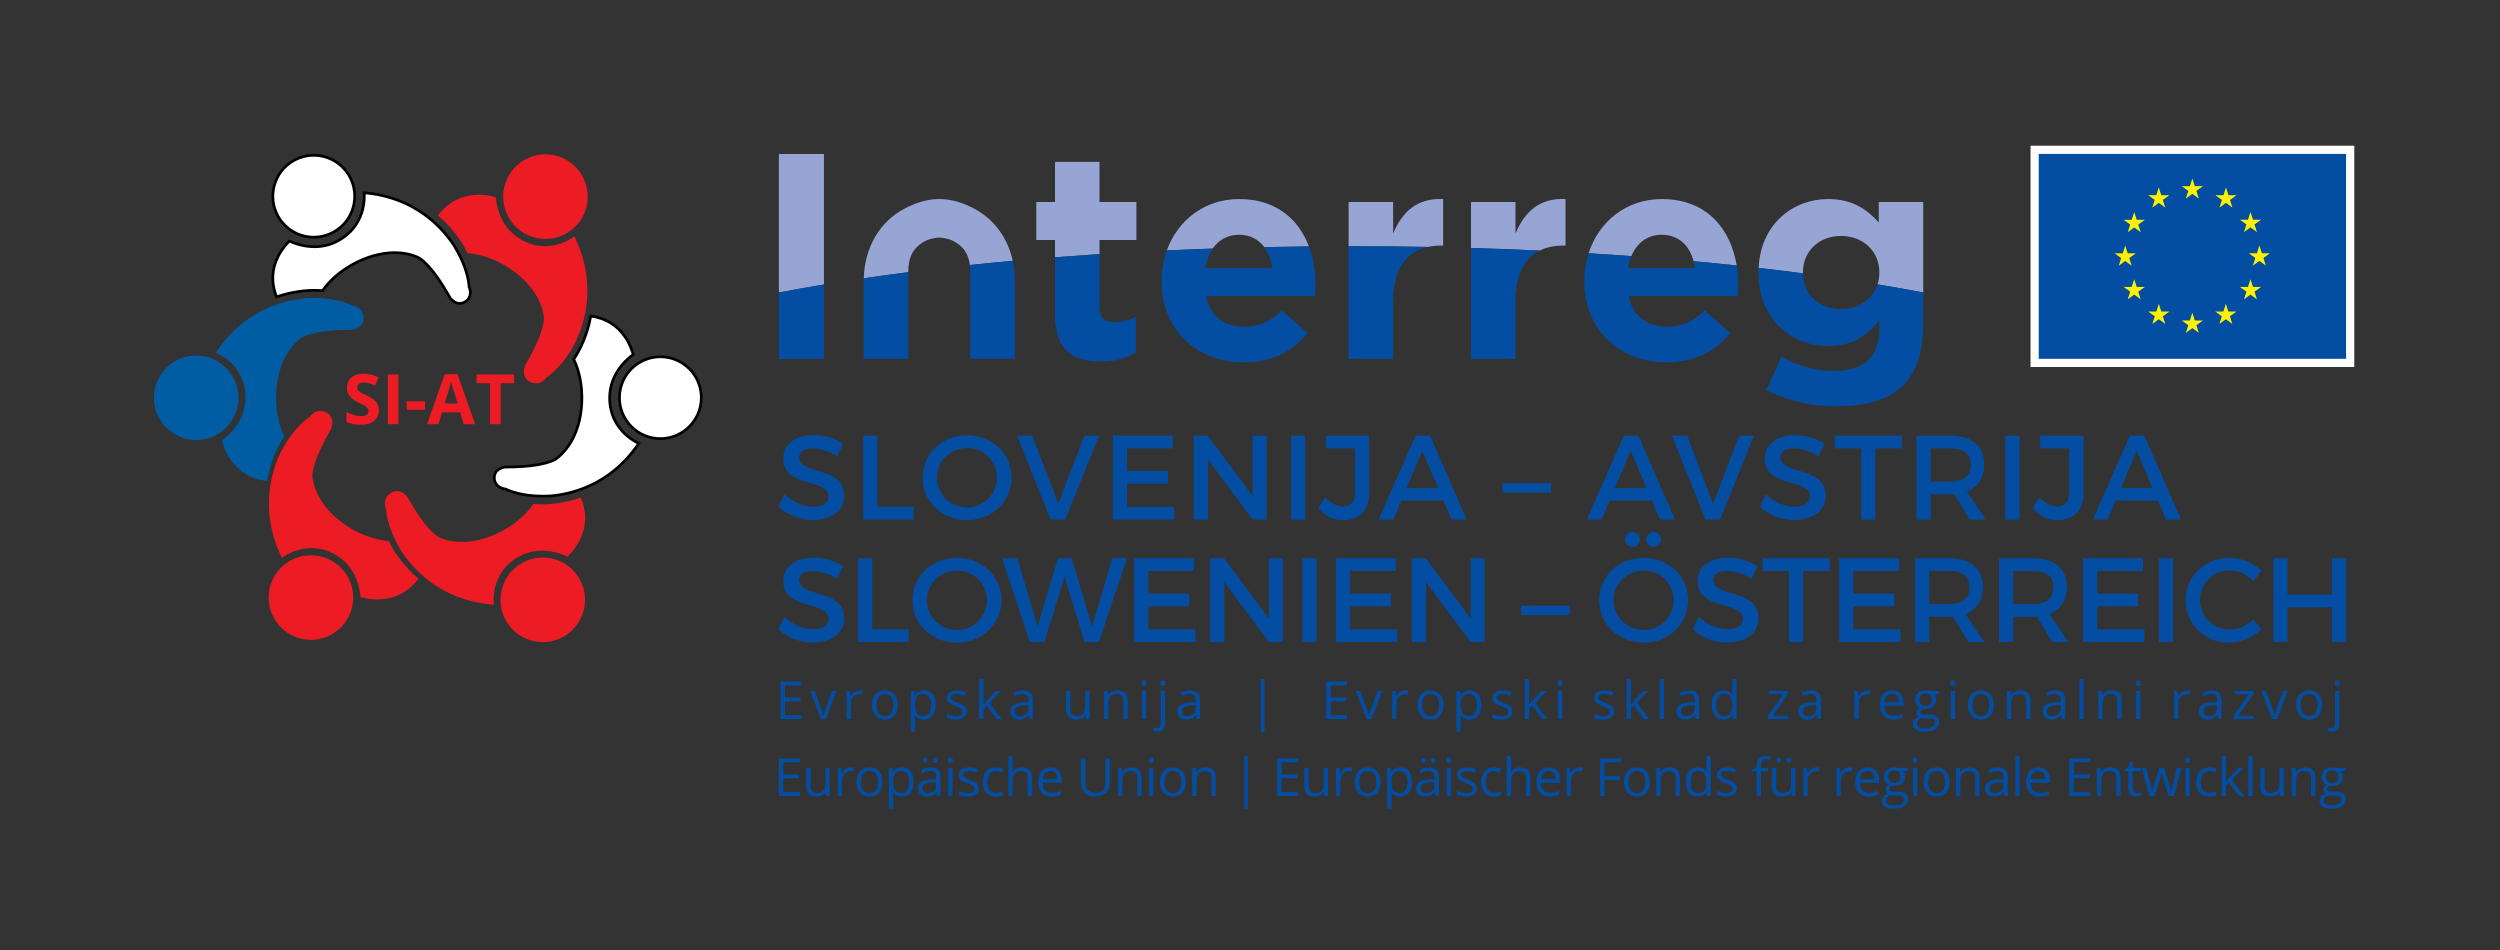 <?xml version="1.0" encoding="utf-8"?>
<!-- Generator: Adobe Illustrator 16.0.0, SVG Export Plug-In . SVG Version: 6.00 Build 0)  -->
<!DOCTYPE svg PUBLIC "-//W3C//DTD SVG 1.1//EN" "http://www.w3.org/Graphics/SVG/1.1/DTD/svg11.dtd">
<svg version="1.1" id="Layer_1" xmlns="http://www.w3.org/2000/svg" xmlns:xlink="http://www.w3.org/1999/xlink" x="0px" y="0px"
	 width="3683.36px" height="1399.63px" viewBox="0 0 3683.36 1399.63" enable-background="new 0 0 3683.36 1399.63"
	 xml:space="preserve">
<rect x="0" y="0" width="3683.36" height="1399.63" fill="#333333" stroke="none"/>
<polygon fill="#034EA2" points="1178.464,1172.856 1147.627,1172.856 1147.627,1117.539 1178.464,1117.539 1178.464,1123.252 
	1154.059,1123.252 1154.059,1141.073 1176.988,1141.073 1176.988,1146.749 1154.059,1146.749 1154.059,1167.105 1178.464,1167.105 
	"/>
<g>
	<defs>
		<rect id="SVGID_1_" y="-0.001" width="3683.36" height="1399.631"/>
	</defs>
	<clipPath id="SVGID_2_">
		<use xlink:href="#SVGID_1_"  overflow="visible"/>
	</clipPath>
	<path clip-path="url(#SVGID_2_)" fill="#034EA2" d="M1194.13,1131.387v26.901c0,3.381,0.769,5.903,2.308,7.568
		c1.538,1.665,3.947,2.497,7.227,2.497c4.338,0,7.51-1.186,9.516-3.558c2.005-2.369,3.008-6.242,3.008-11.614v-21.795h6.281v41.47
		h-5.184l-0.908-5.563h-0.341c-1.286,2.044-3.071,3.609-5.353,4.693c-2.283,1.084-4.888,1.627-7.814,1.627
		c-5.045,0-8.823-1.199-11.332-3.595c-2.51-2.397-3.765-6.23-3.765-11.502v-27.13H1194.13z"/>
	<path clip-path="url(#SVGID_2_)" fill="#034EA2" d="M1253.157,1130.63c1.841,0,3.494,0.151,4.957,0.454l-0.871,5.826
		c-1.715-0.378-3.229-0.566-4.54-0.566c-3.355,0-6.224,1.361-8.608,4.087c-2.383,2.723-3.575,6.117-3.575,10.178v22.248h-6.281
		v-41.47h5.183l0.719,7.682h0.303c1.538-2.7,3.392-4.781,5.563-6.244C1248.175,1131.361,1250.559,1130.63,1253.157,1130.63"/>
	<path clip-path="url(#SVGID_2_)" fill="#034EA2" d="M1300.114,1152.084c0,6.761-1.703,12.039-5.108,15.835
		c-3.405,3.797-8.111,5.693-14.113,5.693c-3.708,0-7-0.87-9.876-2.61c-2.875-1.74-5.096-4.237-6.659-7.491
		c-1.565-3.254-2.346-7.063-2.346-11.427c0-6.761,1.69-12.025,5.07-15.798c3.38-3.77,8.072-5.655,14.075-5.655
		c5.802,0,10.411,1.93,13.83,5.789C1298.404,1140.278,1300.114,1145.5,1300.114,1152.084 M1268.521,1152.084
		c0,5.297,1.059,9.333,3.178,12.106c2.119,2.776,5.234,4.163,9.346,4.163c4.111,0,7.233-1.381,9.365-4.143
		c2.131-2.764,3.197-6.806,3.197-12.127c0-5.271-1.066-9.276-3.197-12.015c-2.132-2.735-5.279-4.104-9.441-4.104
		c-4.112,0-7.214,1.349-9.308,4.048C1269.566,1142.714,1268.521,1146.735,1268.521,1152.084"/>
	<path clip-path="url(#SVGID_2_)" fill="#034EA2" d="M1328.871,1173.612c-2.699,0-5.164-0.498-7.397-1.495
		c-2.232-0.996-4.105-2.527-5.618-4.596h-0.455c0.303,2.422,0.455,4.716,0.455,6.886v17.065h-6.282v-60.086h5.108l0.871,5.676h0.303
		c1.613-2.271,3.493-3.91,5.637-4.919c2.144-1.008,4.603-1.513,7.378-1.513c5.499,0,9.743,1.879,12.733,5.638
		c2.988,3.759,4.482,9.03,4.482,15.814c0,6.812-1.52,12.103-4.559,15.873C1338.488,1171.728,1334.269,1173.612,1328.871,1173.612
		 M1327.963,1135.966c-4.237,0-7.302,1.173-9.194,3.519c-1.892,2.345-2.864,6.079-2.913,11.199v1.399
		c0,5.827,0.97,9.995,2.913,12.506c1.942,2.511,5.057,3.765,9.345,3.765c3.582,0,6.389-1.451,8.419-4.352
		c2.031-2.899,3.046-6.898,3.046-11.993c0-5.172-1.015-9.139-3.046-11.9C1334.503,1137.347,1331.646,1135.966,1327.963,1135.966"/>
	<path clip-path="url(#SVGID_2_)" fill="#034EA2" d="M1381.012,1172.856l-1.249-5.902h-0.302c-2.069,2.597-4.131,4.356-6.186,5.278
		c-2.056,0.92-4.623,1.381-7.7,1.381c-4.112,0-7.335-1.061-9.668-3.18c-2.333-2.117-3.5-5.133-3.5-9.043
		c0-8.374,6.698-12.763,20.092-13.167l7.037-0.226v-2.574c0-3.254-0.699-5.656-2.099-7.208c-1.4-1.551-3.639-2.327-6.717-2.327
		c-3.456,0-7.365,1.061-11.729,3.18l-1.93-4.807c2.044-1.108,4.282-1.979,6.717-2.609c2.434-0.632,4.874-0.946,7.321-0.946
		c4.944,0,8.608,1.097,10.992,3.292c2.383,2.194,3.575,5.713,3.575,10.556v28.303H1381.012z M1366.823,1168.429
		c3.91,0,6.981-1.071,9.214-3.216c2.232-2.144,3.348-5.146,3.348-9.005v-3.747l-6.281,0.266c-4.994,0.178-8.595,0.952-10.802,2.326
		c-2.208,1.376-3.311,3.515-3.311,6.414c0,2.271,0.687,3.998,2.062,5.185C1362.428,1167.836,1364.351,1168.429,1366.823,1168.429
		 M1359.407,1120.149c0-1.313,0.334-2.258,1.003-2.839c0.668-0.579,1.469-0.869,2.403-0.869c0.958,0,1.784,0.29,2.478,0.869
		c0.694,0.581,1.04,1.526,1.04,2.839c0,1.262-0.346,2.2-1.04,2.818c-0.694,0.619-1.52,0.927-2.478,0.927
		c-0.934,0-1.735-0.308-2.403-0.927C1359.741,1122.35,1359.407,1121.411,1359.407,1120.149 M1373.823,1120.149
		c0-1.313,0.334-2.258,1.003-2.839c0.668-0.579,1.469-0.869,2.403-0.869c0.932,0,1.746,0.29,2.44,0.869
		c0.694,0.581,1.041,1.526,1.041,2.839c0,1.262-0.347,2.2-1.041,2.818c-0.694,0.619-1.508,0.927-2.44,0.927
		c-0.934,0-1.735-0.308-2.403-0.927C1374.157,1122.35,1373.823,1121.411,1373.823,1120.149"/>
	<path clip-path="url(#SVGID_2_)" fill="#034EA2" d="M1396.527,1120.148c0-1.437,0.353-2.489,1.059-3.158
		c0.706-0.668,1.59-1.003,2.649-1.003c1.009,0,1.879,0.341,2.611,1.021c0.731,0.682,1.097,1.729,1.097,3.141
		c0,1.413-0.366,2.467-1.097,3.159c-0.731,0.695-1.602,1.041-2.611,1.041c-1.059,0-1.943-0.346-2.649-1.041
		C1396.88,1122.615,1396.527,1121.562,1396.527,1120.148 M1403.338,1172.855h-6.281v-41.47h6.281V1172.855z"/>
	<path clip-path="url(#SVGID_2_)" fill="#034EA2" d="M1441.857,1161.542c0,3.859-1.438,6.837-4.313,8.931
		c-2.876,2.093-6.912,3.14-12.107,3.14c-5.5,0-9.787-0.87-12.865-2.61v-5.826c1.993,1.009,4.13,1.804,6.413,2.384
		c2.283,0.58,4.484,0.87,6.603,0.87c3.279,0,5.801-0.524,7.567-1.571c1.766-1.046,2.649-2.642,2.649-4.786
		c0-1.614-0.7-2.995-2.1-4.143c-1.4-1.148-4.131-2.503-8.192-4.068c-3.859-1.437-6.602-2.691-8.229-3.764
		c-1.627-1.073-2.838-2.289-3.633-3.652c-0.794-1.362-1.191-2.989-1.191-4.881c0-3.379,1.374-6.047,4.124-8.002
		c2.749-1.955,6.521-2.932,11.313-2.932c4.465,0,8.828,0.906,13.091,2.724l-2.232,5.108c-4.162-1.716-7.933-2.573-11.313-2.573
		c-2.977,0-5.222,0.466-6.735,1.399c-1.514,0.935-2.27,2.221-2.27,3.859c0,1.111,0.284,2.056,0.851,2.838
		c0.568,0.782,1.482,1.527,2.743,2.233c1.262,0.706,3.683,1.727,7.265,3.063c4.919,1.791,8.242,3.596,9.97,5.41
		C1440.993,1156.511,1441.857,1158.794,1441.857,1161.542"/>
	<path clip-path="url(#SVGID_2_)" fill="#034EA2" d="M1467.096,1173.613c-6.004,0-10.651-1.849-13.943-5.543
		c-3.292-3.695-4.938-8.924-4.938-15.685c0-6.936,1.671-12.296,5.014-16.081c3.342-3.783,8.103-5.674,14.283-5.674
		c1.993,0,3.985,0.213,5.979,0.642c1.992,0.431,3.556,0.935,4.691,1.515l-1.93,5.335c-1.387-0.555-2.901-1.016-4.54-1.381
		c-1.64-0.365-3.09-0.549-4.351-0.549c-8.426,0-12.638,5.372-12.638,16.117c0,5.097,1.028,9.006,3.084,11.73
		c2.056,2.724,5.102,4.087,9.138,4.087c3.455,0,7-0.744,10.632-2.233v5.563C1474.802,1172.894,1471.308,1173.613,1467.096,1173.613"
		/>
	<path clip-path="url(#SVGID_2_)" fill="#034EA2" d="M1514.243,1172.856v-26.826c0-3.38-0.77-5.903-2.308-7.568
		c-1.539-1.665-3.948-2.497-7.227-2.497c-4.364,0-7.548,1.187-9.554,3.558c-2.005,2.37-3.008,6.256-3.008,11.652v21.682h-6.281
		v-58.874h6.281v17.82c0,2.145-0.101,3.922-0.302,5.335h0.378c1.235-1.992,2.995-3.562,5.278-4.711
		c2.283-1.146,4.887-1.721,7.813-1.721c5.071,0,8.873,1.205,11.408,3.613c2.535,2.408,3.803,6.236,3.803,11.482v27.055H1514.243z"/>
	<path clip-path="url(#SVGID_2_)" fill="#034EA2" d="M1549.395,1173.613c-6.13,0-10.967-1.867-14.511-5.6
		c-3.544-3.733-5.316-8.917-5.316-15.553c0-6.683,1.646-11.994,4.938-15.928c3.291-3.936,7.712-5.903,13.262-5.903
		c5.196,0,9.308,1.709,12.335,5.127c3.027,3.418,4.54,7.928,4.54,13.527v3.972h-28.567c0.126,4.868,1.356,8.565,3.689,11.086
		c2.333,2.524,5.619,3.784,9.857,3.784c4.465,0,8.879-0.932,13.243-2.8v5.6c-2.22,0.959-4.32,1.646-6.3,2.063
		C1554.584,1173.405,1552.194,1173.613,1549.395,1173.613 M1547.692,1135.89c-3.33,0-5.985,1.085-7.965,3.254
		c-1.98,2.17-3.147,5.172-3.499,9.006h21.68c0-3.96-0.883-6.994-2.649-9.102C1553.493,1136.943,1550.971,1135.89,1547.692,1135.89"
		/>
	<path clip-path="url(#SVGID_2_)" fill="#034EA2" d="M1635.098,1117.539v35.794c0,6.306-1.905,11.263-5.713,14.869
		c-3.809,3.606-9.043,5.41-15.703,5.41c-6.659,0-11.811-1.815-15.456-5.447c-3.645-3.634-5.467-8.627-5.467-14.983v-35.643h6.432
		v36.097c0,4.615,1.261,8.16,3.783,10.632c2.523,2.472,6.231,3.708,11.125,3.708c4.666,0,8.261-1.243,10.783-3.727
		c2.522-2.484,3.784-6.048,3.784-10.69v-36.02H1635.098z"/>
	<path clip-path="url(#SVGID_2_)" fill="#034EA2" d="M1675.624,1172.856v-26.826c0-3.38-0.77-5.903-2.308-7.568
		c-1.539-1.665-3.948-2.497-7.227-2.497c-4.339,0-7.517,1.173-9.535,3.52c-2.018,2.346-3.027,6.218-3.027,11.615v21.757h-6.281
		v-41.471h5.108l1.022,5.676h0.303c1.286-2.043,3.089-3.626,5.41-4.747c2.321-1.122,4.906-1.685,7.757-1.685
		c4.994,0,8.753,1.205,11.275,3.614c2.522,2.409,3.784,6.261,3.784,11.558v27.055H1675.624z"/>
	<path clip-path="url(#SVGID_2_)" fill="#034EA2" d="M1692.727,1120.148c0-1.437,0.353-2.489,1.059-3.158
		c0.707-0.668,1.59-1.003,2.649-1.003c1.009,0,1.879,0.341,2.611,1.021c0.731,0.682,1.097,1.729,1.097,3.141
		c0,1.413-0.366,2.467-1.097,3.159c-0.732,0.695-1.602,1.041-2.611,1.041c-1.059,0-1.942-0.346-2.649-1.041
		C1693.08,1122.615,1692.727,1121.562,1692.727,1120.148 M1699.538,1172.855h-6.281v-41.47h6.281V1172.855z"/>
	<path clip-path="url(#SVGID_2_)" fill="#034EA2" d="M1747.101,1152.084c0,6.761-1.703,12.039-5.108,15.835
		c-3.405,3.797-8.111,5.693-14.113,5.693c-3.708,0-7-0.87-9.876-2.61c-2.875-1.74-5.096-4.237-6.659-7.491
		c-1.565-3.254-2.346-7.063-2.346-11.427c0-6.761,1.69-12.025,5.07-15.798c3.38-3.77,8.072-5.655,14.075-5.655
		c5.802,0,10.411,1.93,13.83,5.789C1745.391,1140.278,1747.101,1145.5,1747.101,1152.084 M1715.507,1152.084
		c0,5.297,1.059,9.333,3.178,12.106c2.119,2.776,5.234,4.163,9.346,4.163c4.111,0,7.233-1.381,9.365-4.143
		c2.131-2.764,3.197-6.806,3.197-12.127c0-5.271-1.066-9.276-3.197-12.015c-2.132-2.735-5.279-4.104-9.441-4.104
		c-4.112,0-7.214,1.349-9.308,4.048C1716.553,1142.714,1715.507,1146.735,1715.507,1152.084"/>
	<path clip-path="url(#SVGID_2_)" fill="#034EA2" d="M1784.939,1172.856v-26.826c0-3.38-0.77-5.903-2.309-7.568
		c-1.538-1.665-3.947-2.497-7.226-2.497c-4.339,0-7.517,1.173-9.535,3.52c-2.018,2.346-3.027,6.218-3.027,11.615v21.757h-6.281
		v-41.471h5.108l1.022,5.676h0.303c1.286-2.043,3.09-3.626,5.41-4.747c2.32-1.122,4.906-1.685,7.757-1.685
		c4.994,0,8.753,1.205,11.275,3.614s3.784,6.261,3.784,11.558v27.055H1784.939z"/>
	<rect x="1833.183" y="1113.981" clip-path="url(#SVGID_2_)" fill="#034EA2" width="5.335" height="77.643"/>
	<polygon clip-path="url(#SVGID_2_)" fill="#034EA2" points="1912.644,1172.856 1881.807,1172.856 1881.807,1117.539 
		1912.644,1117.539 1912.644,1123.252 1888.238,1123.252 1888.238,1141.073 1911.167,1141.073 1911.167,1146.749 1888.238,1146.749 
		1888.238,1167.105 1912.644,1167.105 	"/>
	<path clip-path="url(#SVGID_2_)" fill="#034EA2" d="M1928.31,1131.387v26.901c0,3.381,0.77,5.903,2.309,7.568
		c1.538,1.665,3.947,2.497,7.227,2.497c4.338,0,7.511-1.186,9.516-3.558c2.006-2.369,3.009-6.242,3.009-11.614v-21.795h6.28v41.47
		h-5.185l-0.907-5.563h-0.34c-1.287,2.044-3.071,3.609-5.354,4.693s-4.887,1.627-7.813,1.627c-5.046,0-8.822-1.199-11.332-3.595
		c-2.511-2.397-3.765-6.23-3.765-11.502v-27.13H1928.31z"/>
	<path clip-path="url(#SVGID_2_)" fill="#034EA2" d="M1987.337,1130.63c1.841,0,3.493,0.151,4.956,0.454l-0.87,5.826
		c-1.716-0.378-3.23-0.566-4.54-0.566c-3.356,0-6.225,1.361-8.609,4.087c-2.383,2.723-3.574,6.117-3.574,10.178v22.248h-6.281
		v-41.47h5.184l0.718,7.682h0.304c1.539-2.7,3.393-4.781,5.563-6.244C1982.354,1131.361,1984.737,1130.63,1987.337,1130.63"/>
	<path clip-path="url(#SVGID_2_)" fill="#034EA2" d="M2034.294,1152.084c0,6.761-1.703,12.039-5.108,15.835
		c-3.405,3.797-8.109,5.693-14.113,5.693c-3.708,0-6.999-0.87-9.875-2.61s-5.097-4.237-6.659-7.491
		c-1.565-3.254-2.346-7.063-2.346-11.427c0-6.761,1.689-12.025,5.07-15.798c3.379-3.77,8.071-5.655,14.075-5.655
		c5.8,0,10.411,1.93,13.829,5.789C2032.585,1140.278,2034.294,1145.5,2034.294,1152.084 M2002.7,1152.084
		c0,5.297,1.06,9.333,3.178,12.106c2.119,2.776,5.234,4.163,9.345,4.163c4.112,0,7.234-1.381,9.366-4.143
		c2.131-2.764,3.197-6.806,3.197-12.127c0-5.271-1.066-9.276-3.197-12.015c-2.132-2.735-5.278-4.104-9.44-4.104
		c-4.112,0-7.216,1.349-9.308,4.048C2003.746,1142.714,2002.7,1146.735,2002.7,1152.084"/>
	<path clip-path="url(#SVGID_2_)" fill="#034EA2" d="M2063.051,1173.612c-2.698,0-5.164-0.498-7.396-1.495
		c-2.233-0.996-4.105-2.527-5.618-4.596h-0.455c0.304,2.422,0.455,4.716,0.455,6.886v17.065h-6.282v-60.086h5.109l0.87,5.676h0.303
		c1.614-2.271,3.493-3.91,5.637-4.919c2.145-1.008,4.604-1.513,7.378-1.513c5.5,0,9.743,1.879,12.733,5.638
		c2.989,3.759,4.483,9.03,4.483,15.814c0,6.812-1.521,12.103-4.561,15.873C2072.667,1171.728,2068.449,1173.612,2063.051,1173.612
		 M2062.144,1135.966c-4.237,0-7.304,1.173-9.194,3.519c-1.893,2.345-2.864,6.079-2.913,11.199v1.399
		c0,5.827,0.97,9.995,2.913,12.506c1.941,2.511,5.057,3.765,9.345,3.765c3.582,0,6.388-1.451,8.419-4.352
		c2.031-2.899,3.047-6.898,3.047-11.993c0-5.172-1.016-9.139-3.047-11.9S2065.826,1135.966,2062.144,1135.966"/>
	<path clip-path="url(#SVGID_2_)" fill="#034EA2" d="M2115.192,1172.856l-1.248-5.902h-0.303c-2.07,2.597-4.131,4.356-6.187,5.278
		c-2.057,0.92-4.623,1.381-7.7,1.381c-4.111,0-7.334-1.061-9.667-3.18c-2.334-2.117-3.5-5.133-3.5-9.043
		c0-8.374,6.696-12.763,20.092-13.167l7.037-0.226v-2.574c0-3.254-0.7-5.656-2.101-7.208c-1.399-1.551-3.638-2.327-6.716-2.327
		c-3.457,0-7.366,1.061-11.729,3.18l-1.931-4.807c2.043-1.108,4.282-1.979,6.716-2.609c2.435-0.632,4.875-0.946,7.321-0.946
		c4.944,0,8.609,1.097,10.992,3.292c2.384,2.194,3.576,5.713,3.576,10.556v28.303H2115.192z M2101.004,1168.429
		c3.908,0,6.979-1.071,9.213-3.216c2.231-2.144,3.349-5.146,3.349-9.005v-3.747l-6.281,0.266c-4.995,0.178-8.595,0.952-10.802,2.326
		c-2.208,1.376-3.311,3.515-3.311,6.414c0,2.271,0.686,3.998,2.061,5.185C2096.607,1167.836,2098.53,1168.429,2101.004,1168.429
		 M2093.588,1120.149c0-1.313,0.334-2.258,1.003-2.839c0.668-0.579,1.469-0.869,2.401-0.869c0.958,0,1.784,0.29,2.479,0.869
		c0.692,0.581,1.04,1.526,1.04,2.839c0,1.262-0.348,2.2-1.04,2.818c-0.695,0.619-1.521,0.927-2.479,0.927
		c-0.933,0-1.733-0.308-2.401-0.927C2093.922,1122.35,2093.588,1121.411,2093.588,1120.149 M2108.004,1120.149
		c0-1.313,0.334-2.258,1.002-2.839c0.669-0.579,1.47-0.869,2.402-0.869c0.934,0,1.747,0.29,2.441,0.869
		c0.693,0.581,1.04,1.526,1.04,2.839c0,1.262-0.347,2.2-1.04,2.818c-0.694,0.619-1.508,0.927-2.441,0.927
		c-0.933,0-1.733-0.308-2.402-0.927C2108.338,1122.35,2108.004,1121.411,2108.004,1120.149"/>
	<path clip-path="url(#SVGID_2_)" fill="#034EA2" d="M2130.708,1120.148c0-1.437,0.353-2.489,1.06-3.158
		c0.705-0.668,1.59-1.003,2.648-1.003c1.008,0,1.879,0.341,2.611,1.021c0.73,0.682,1.097,1.729,1.097,3.141
		c0,1.413-0.366,2.467-1.097,3.159c-0.732,0.695-1.604,1.041-2.611,1.041c-1.059,0-1.943-0.346-2.648-1.041
		C2131.061,1122.615,2130.708,1121.562,2130.708,1120.148 M2137.52,1172.855h-6.281v-41.47h6.281V1172.855z"/>
	<path clip-path="url(#SVGID_2_)" fill="#034EA2" d="M2176.038,1161.542c0,3.859-1.437,6.837-4.313,8.931
		c-2.875,2.093-6.912,3.14-12.107,3.14c-5.5,0-9.788-0.87-12.865-2.61v-5.826c1.992,1.009,4.131,1.804,6.413,2.384
		c2.283,0.58,4.484,0.87,6.603,0.87c3.279,0,5.802-0.524,7.567-1.571c1.767-1.046,2.649-2.642,2.649-4.786
		c0-1.614-0.7-2.995-2.1-4.143c-1.4-1.148-4.132-2.503-8.192-4.068c-3.859-1.437-6.603-2.691-8.229-3.764
		c-1.627-1.073-2.838-2.289-3.633-3.652c-0.794-1.362-1.191-2.989-1.191-4.881c0-3.379,1.375-6.047,4.125-8.002
		c2.748-1.955,6.52-2.932,11.313-2.932c4.465,0,8.828,0.906,13.092,2.724l-2.232,5.108c-4.162-1.716-7.934-2.573-11.313-2.573
		c-2.977,0-5.222,0.466-6.735,1.399c-1.513,0.935-2.27,2.221-2.27,3.859c0,1.111,0.283,2.056,0.852,2.838
		c0.567,0.782,1.481,1.527,2.742,2.233c1.262,0.706,3.683,1.727,7.264,3.063c4.92,1.791,8.244,3.596,9.972,5.41
		C2175.174,1156.511,2176.038,1158.794,2176.038,1161.542"/>
	<path clip-path="url(#SVGID_2_)" fill="#034EA2" d="M2201.276,1173.613c-6.003,0-10.649-1.849-13.942-5.543
		c-3.291-3.695-4.938-8.924-4.938-15.685c0-6.936,1.671-12.296,5.013-16.081c3.343-3.783,8.104-5.674,14.284-5.674
		c1.992,0,3.985,0.213,5.979,0.642c1.992,0.431,3.556,0.935,4.691,1.515l-1.93,5.335c-1.387-0.555-2.901-1.016-4.541-1.381
		c-1.639-0.365-3.09-0.549-4.35-0.549c-8.427,0-12.639,5.372-12.639,16.117c0,5.097,1.027,9.006,3.084,11.73
		c2.055,2.724,5.102,4.087,9.137,4.087c3.457,0,7-0.744,10.633-2.233v5.563C2208.982,1172.894,2205.489,1173.613,2201.276,1173.613"
		/>
	<path clip-path="url(#SVGID_2_)" fill="#034EA2" d="M2248.423,1172.856v-26.826c0-3.38-0.77-5.903-2.309-7.568
		c-1.538-1.665-3.947-2.497-7.227-2.497c-4.364,0-7.548,1.187-9.554,3.558c-2.005,2.37-3.008,6.256-3.008,11.652v21.682h-6.281
		v-58.874h6.281v17.82c0,2.145-0.102,3.922-0.303,5.335h0.379c1.235-1.992,2.994-3.562,5.277-4.711
		c2.283-1.146,4.887-1.721,7.813-1.721c5.071,0,8.873,1.205,11.409,3.613c2.535,2.408,3.802,6.236,3.802,11.482v27.055H2248.423z"/>
	<path clip-path="url(#SVGID_2_)" fill="#034EA2" d="M2283.574,1173.613c-6.13,0-10.967-1.867-14.511-5.6
		c-3.544-3.733-5.315-8.917-5.315-15.553c0-6.683,1.646-11.994,4.938-15.928c3.292-3.936,7.712-5.903,13.262-5.903
		c5.196,0,9.308,1.709,12.335,5.127c3.026,3.418,4.54,7.928,4.54,13.527v3.972h-28.566c0.126,4.868,1.355,8.565,3.688,11.086
		c2.333,2.524,5.619,3.784,9.858,3.784c4.463,0,8.877-0.932,13.241-2.8v5.6c-2.22,0.959-4.319,1.646-6.3,2.063
		C2288.764,1173.405,2286.374,1173.613,2283.574,1173.613 M2281.872,1135.89c-3.33,0-5.985,1.085-7.965,3.254
		c-1.979,2.17-3.147,5.172-3.5,9.006h21.681c0-3.96-0.884-6.994-2.648-9.102C2287.673,1136.943,2285.15,1135.89,2281.872,1135.89"/>
	<path clip-path="url(#SVGID_2_)" fill="#034EA2" d="M2326.899,1130.63c1.841,0,3.493,0.151,4.956,0.454l-0.87,5.826
		c-1.716-0.378-3.229-0.566-4.54-0.566c-3.355,0-6.225,1.361-8.609,4.087c-2.383,2.723-3.574,6.117-3.574,10.178v22.248h-6.281
		v-41.47h5.184l0.719,7.682h0.303c1.539-2.7,3.393-4.781,5.563-6.244S2324.301,1130.63,2326.899,1130.63"/>
	<polygon clip-path="url(#SVGID_2_)" fill="#034EA2" points="2364.02,1172.856 2357.588,1172.856 2357.588,1117.539 
		2388.425,1117.539 2388.425,1123.252 2364.02,1123.252 2364.02,1143.495 2386.949,1143.495 2386.949,1149.208 2364.02,1149.208 	
		"/>
	<path clip-path="url(#SVGID_2_)" fill="#034EA2" d="M2430.879,1152.084c0,6.761-1.703,12.039-5.108,15.835
		c-3.405,3.797-8.109,5.693-14.113,5.693c-3.708,0-6.999-0.87-9.875-2.61s-5.096-4.237-6.659-7.491
		c-1.564-3.254-2.346-7.063-2.346-11.427c0-6.761,1.689-12.025,5.071-15.798c3.379-3.77,8.07-5.655,14.075-5.655
		c5.8,0,10.41,1.93,13.828,5.789C2429.17,1140.278,2430.879,1145.5,2430.879,1152.084 M2399.285,1152.084
		c0,5.297,1.061,9.333,3.178,12.106c2.119,2.776,5.234,4.163,9.346,4.163s7.233-1.381,9.365-4.143
		c2.131-2.764,3.197-6.806,3.197-12.127c0-5.271-1.066-9.276-3.197-12.015c-2.132-2.735-5.278-4.104-9.44-4.104
		c-4.112,0-7.215,1.349-9.308,4.048C2400.331,1142.714,2399.285,1146.735,2399.285,1152.084"/>
	<path clip-path="url(#SVGID_2_)" fill="#034EA2" d="M2468.718,1172.856v-26.826c0-3.38-0.77-5.903-2.309-7.568
		c-1.538-1.665-3.947-2.497-7.227-2.497c-4.339,0-7.517,1.173-9.534,3.52c-2.019,2.346-3.027,6.218-3.027,11.615v21.757h-6.281
		v-41.471h5.108l1.021,5.676h0.304c1.285-2.043,3.09-3.626,5.409-4.747c2.32-1.122,4.906-1.685,7.757-1.685
		c4.994,0,8.754,1.205,11.275,3.614c2.523,2.409,3.784,6.261,3.784,11.558v27.055H2468.718z"/>
	<path clip-path="url(#SVGID_2_)" fill="#034EA2" d="M2514.578,1167.293h-0.342c-2.9,4.213-7.239,6.32-13.016,6.32
		c-5.424,0-9.643-1.855-12.656-5.563c-3.015-3.708-4.521-8.979-4.521-15.814s1.513-12.146,4.54-15.931
		c3.028-3.782,7.239-5.675,12.638-5.675c5.625,0,9.939,2.043,12.941,6.129h0.49l-0.265-2.988l-0.151-2.913v-16.875h6.281v58.874
		h-5.107L2514.578,1167.293z M2502.016,1168.354c4.287,0,7.396-1.166,9.326-3.5c1.93-2.332,2.895-6.099,2.895-11.294v-1.324
		c0-5.877-0.978-10.07-2.933-12.581c-1.955-2.51-5.076-3.766-9.364-3.766c-3.684,0-6.502,1.433-8.456,4.296
		c-1.954,2.862-2.933,6.904-2.933,12.126c0,5.298,0.971,9.296,2.913,11.994C2495.406,1167.004,2498.256,1168.354,2502.016,1168.354"
		/>
	<path clip-path="url(#SVGID_2_)" fill="#034EA2" d="M2559.037,1161.542c0,3.859-1.437,6.837-4.313,8.931
		c-2.877,2.093-6.913,3.14-12.108,3.14c-5.5,0-9.788-0.87-12.865-2.61v-5.826c1.992,1.009,4.13,1.804,6.413,2.384
		s4.484,0.87,6.602,0.87c3.28,0,5.803-0.524,7.568-1.571c1.767-1.046,2.649-2.642,2.649-4.786c0-1.614-0.7-2.995-2.101-4.143
		c-1.399-1.148-4.131-2.503-8.191-4.068c-3.859-1.437-6.603-2.691-8.229-3.764c-1.627-1.073-2.838-2.289-3.633-3.652
		c-0.794-1.362-1.19-2.989-1.19-4.881c0-3.379,1.375-6.047,4.123-8.002c2.75-1.955,6.521-2.932,11.313-2.932
		c4.465,0,8.828,0.906,13.092,2.724l-2.232,5.108c-4.162-1.716-7.934-2.573-11.313-2.573c-2.977,0-5.222,0.466-6.734,1.399
		c-1.514,0.935-2.271,2.221-2.271,3.859c0,1.111,0.283,2.056,0.851,2.838c0.568,0.782,1.482,1.527,2.743,2.233
		c1.263,0.706,3.683,1.727,7.265,3.063c4.919,1.791,8.242,3.596,9.971,5.41C2558.174,1156.511,2559.037,1158.794,2559.037,1161.542"
		/>
	<path clip-path="url(#SVGID_2_)" fill="#034EA2" d="M2604.974,1136.269h-10.557v36.588h-6.28v-36.588h-7.416v-2.839l7.416-2.27
		v-2.308c0-10.191,4.451-15.286,13.357-15.286c2.193,0,4.766,0.44,7.718,1.323l-1.627,5.032c-2.422-0.782-4.49-1.173-6.206-1.173
		c-2.371,0-4.124,0.789-5.259,2.365c-1.136,1.577-1.703,4.104-1.703,7.587v2.685h10.557V1136.269z"/>
	<path clip-path="url(#SVGID_2_)" fill="#034EA2" d="M2616.894,1131.386v26.903c0,3.38,0.771,5.902,2.31,7.567
		c1.537,1.664,3.946,2.496,7.226,2.496c4.338,0,7.511-1.184,9.516-3.557c2.007-2.37,3.009-6.243,3.009-11.615v-21.795h6.28v41.471
		h-5.184l-0.908-5.563h-0.34c-1.287,2.043-3.071,3.608-5.354,4.692s-4.887,1.627-7.813,1.627c-5.045,0-8.822-1.198-11.332-3.596
		c-2.509-2.396-3.765-6.229-3.765-11.502v-27.13H2616.894z M2617.272,1120.149c0-1.313,0.334-2.258,1.003-2.839
		c0.668-0.579,1.469-0.869,2.402-0.869c0.958,0,1.784,0.29,2.479,0.869c0.693,0.581,1.04,1.526,1.04,2.839
		c0,1.262-0.347,2.2-1.04,2.818c-0.694,0.619-1.521,0.927-2.479,0.927c-0.934,0-1.734-0.308-2.402-0.927
		C2617.606,1122.35,2617.272,1121.411,2617.272,1120.149 M2631.688,1120.149c0-1.313,0.334-2.258,1.002-2.839
		c0.668-0.579,1.47-0.869,2.403-0.869c0.933,0,1.746,0.29,2.441,0.869c0.692,0.581,1.039,1.526,1.039,2.839
		c0,1.262-0.347,2.2-1.039,2.818c-0.695,0.619-1.509,0.927-2.441,0.927c-0.934,0-1.735-0.308-2.403-0.927
		C2632.022,1122.35,2631.688,1121.411,2631.688,1120.149"/>
	<path clip-path="url(#SVGID_2_)" fill="#034EA2" d="M2675.921,1130.63c1.841,0,3.493,0.151,4.956,0.454l-0.87,5.826
		c-1.716-0.378-3.229-0.566-4.54-0.566c-3.355,0-6.225,1.361-8.609,4.087c-2.383,2.723-3.574,6.117-3.574,10.178v22.248h-6.281
		v-41.47h5.184l0.719,7.682h0.303c1.539-2.7,3.393-4.781,5.563-6.244S2673.322,1130.63,2675.921,1130.63"/>
	<path clip-path="url(#SVGID_2_)" fill="#034EA2" d="M2724.582,1130.63c1.841,0,3.493,0.151,4.956,0.454l-0.87,5.826
		c-1.716-0.378-3.229-0.566-4.54-0.566c-3.355,0-6.225,1.361-8.608,4.087c-2.383,2.723-3.575,6.117-3.575,10.178v22.248h-6.281
		v-41.47h5.185l0.718,7.682h0.303c1.539-2.7,3.394-4.781,5.563-6.244C2719.6,1131.361,2721.983,1130.63,2724.582,1130.63"/>
	<path clip-path="url(#SVGID_2_)" fill="#034EA2" d="M2753.264,1173.613c-6.13,0-10.967-1.867-14.511-5.6
		c-3.544-3.733-5.315-8.917-5.315-15.553c0-6.683,1.646-11.994,4.938-15.928c3.292-3.936,7.712-5.903,13.262-5.903
		c5.196,0,9.308,1.709,12.335,5.127c3.026,3.418,4.54,7.928,4.54,13.527v3.972h-28.566c0.126,4.868,1.355,8.565,3.688,11.086
		c2.333,2.524,5.619,3.784,9.858,3.784c4.463,0,8.877-0.932,13.241-2.8v5.6c-2.22,0.959-4.319,1.646-6.3,2.063
		C2758.453,1173.405,2756.063,1173.613,2753.264,1173.613 M2751.562,1135.89c-3.33,0-5.985,1.085-7.965,3.254
		c-1.979,2.17-3.147,5.172-3.5,9.006h21.681c0-3.96-0.884-6.994-2.648-9.102C2757.362,1136.943,2754.84,1135.89,2751.562,1135.89"/>
	<path clip-path="url(#SVGID_2_)" fill="#034EA2" d="M2811.609,1131.387v3.973l-7.681,0.909c0.706,0.882,1.337,2.037,1.892,3.462
		c0.555,1.424,0.833,3.033,0.833,4.824c0,4.061-1.388,7.302-4.162,9.723c-2.774,2.422-6.584,3.633-11.427,3.633
		c-1.236,0-2.396-0.1-3.48-0.303c-2.675,1.414-4.012,3.192-4.012,5.335c0,1.135,0.467,1.974,1.4,2.516
		c0.933,0.544,2.535,0.813,4.806,0.813h7.34c4.489,0,7.939,0.947,10.349,2.838c2.408,1.893,3.613,4.643,3.613,8.249
		c0,4.591-1.842,8.09-5.524,10.499c-3.683,2.41-9.056,3.615-16.118,3.615c-5.424,0-9.604-1.01-12.543-3.028
		c-2.939-2.018-4.408-4.868-4.408-8.55c0-2.524,0.807-4.706,2.422-6.546c1.613-1.842,3.885-3.09,6.811-3.746
		c-1.06-0.479-1.949-1.224-2.668-2.233c-0.719-1.009-1.078-2.181-1.078-3.518c0-1.514,0.404-2.838,1.211-3.974
		s2.081-2.231,3.822-3.291c-2.146-0.884-3.893-2.385-5.241-4.504c-1.349-2.118-2.024-4.539-2.024-7.265
		c0-4.54,1.362-8.04,4.087-10.5c2.724-2.459,6.583-3.688,11.578-3.688c2.169,0,4.124,0.252,5.864,0.756H2811.609z
		 M2778.541,1179.817c0,2.246,0.945,3.948,2.838,5.109c1.891,1.159,4.603,1.739,8.134,1.739c5.272,0,9.176-0.788,11.711-2.364
		s3.803-3.714,3.803-6.413c0-2.245-0.694-3.803-2.081-4.673c-1.388-0.87-3.998-1.307-7.832-1.307h-7.529
		c-2.852,0-5.071,0.683-6.66,2.044C2779.336,1175.314,2778.541,1177.271,2778.541,1179.817 M2781.945,1144.667
		c0,2.901,0.819,5.097,2.46,6.585c1.64,1.487,3.922,2.231,6.849,2.231c6.13,0,9.194-2.976,9.194-8.929
		c0-6.231-3.103-9.347-9.309-9.347c-2.951,0-5.22,0.795-6.811,2.385C2782.74,1139.182,2781.945,1141.539,2781.945,1144.667"/>
	<path clip-path="url(#SVGID_2_)" fill="#034EA2" d="M2818.044,1120.148c0-1.437,0.353-2.489,1.06-3.158
		c0.705-0.668,1.59-1.003,2.648-1.003c1.008,0,1.879,0.341,2.611,1.021c0.73,0.682,1.097,1.729,1.097,3.141
		c0,1.413-0.366,2.467-1.097,3.159c-0.732,0.695-1.604,1.041-2.611,1.041c-1.059,0-1.943-0.346-2.648-1.041
		C2818.396,1122.615,2818.044,1121.562,2818.044,1120.148 M2824.855,1172.855h-6.281v-41.47h6.281V1172.855z"/>
	<path clip-path="url(#SVGID_2_)" fill="#034EA2" d="M2872.418,1152.084c0,6.761-1.703,12.039-5.109,15.835
		c-3.405,3.797-8.109,5.693-14.113,5.693c-3.708,0-6.999-0.87-9.875-2.61s-5.096-4.237-6.659-7.491
		c-1.564-3.254-2.346-7.063-2.346-11.427c0-6.761,1.69-12.025,5.071-15.798c3.379-3.77,8.07-5.655,14.074-5.655
		c5.801,0,10.411,1.93,13.829,5.789C2870.708,1140.278,2872.418,1145.5,2872.418,1152.084 M2840.823,1152.084
		c0,5.297,1.06,9.333,3.179,12.106c2.118,2.776,5.233,4.163,9.345,4.163s7.233-1.381,9.366-4.143
		c2.131-2.764,3.196-6.806,3.196-12.127c0-5.271-1.065-9.276-3.196-12.015c-2.133-2.735-5.279-4.104-9.441-4.104
		c-4.112,0-7.215,1.349-9.307,4.048C2841.869,1142.714,2840.823,1146.735,2840.823,1152.084"/>
	<path clip-path="url(#SVGID_2_)" fill="#034EA2" d="M2910.256,1172.856v-26.826c0-3.38-0.77-5.903-2.309-7.568
		c-1.538-1.665-3.947-2.497-7.227-2.497c-4.339,0-7.517,1.173-9.535,3.52c-2.018,2.346-3.026,6.218-3.026,11.615v21.757h-6.281
		v-41.471h5.108l1.021,5.676h0.303c1.286-2.043,3.09-3.626,5.41-4.747c2.32-1.122,4.906-1.685,7.758-1.685
		c4.993,0,8.752,1.205,11.274,3.614s3.784,6.261,3.784,11.558v27.055H2910.256z"/>
	<path clip-path="url(#SVGID_2_)" fill="#034EA2" d="M2953.391,1172.856l-1.248-5.903h-0.303c-2.069,2.599-4.131,4.358-6.187,5.279
		c-2.056,0.92-4.623,1.381-7.7,1.381c-4.111,0-7.334-1.06-9.667-3.179c-2.334-2.118-3.5-5.133-3.5-9.043
		c0-8.374,6.697-12.765,20.092-13.167l7.037-0.228v-2.573c0-3.254-0.7-5.655-2.1-7.208c-1.4-1.552-3.638-2.326-6.716-2.326
		c-3.457,0-7.366,1.06-11.729,3.179l-1.93-4.806c2.043-1.109,4.282-1.979,6.716-2.61s4.874-0.947,7.321-0.947
		c4.944,0,8.608,1.099,10.991,3.292c2.384,2.195,3.576,5.713,3.576,10.558v28.302H2953.391z M2939.202,1168.43
		c3.909,0,6.98-1.072,9.213-3.217c2.232-2.144,3.349-5.146,3.349-9.006v-3.746l-6.28,0.267c-4.995,0.177-8.595,0.952-10.802,2.326
		c-2.208,1.376-3.312,3.514-3.312,6.414c0,2.27,0.687,3.997,2.062,5.184C2934.807,1167.836,2936.729,1168.43,2939.202,1168.43"/>
	<rect x="2969.436" y="1113.981" clip-path="url(#SVGID_2_)" fill="#034EA2" width="6.281" height="58.874"/>
	<path clip-path="url(#SVGID_2_)" fill="#034EA2" d="M3005.004,1173.613c-6.13,0-10.967-1.867-14.511-5.6
		c-3.544-3.733-5.315-8.917-5.315-15.553c0-6.683,1.646-11.994,4.938-15.928c3.292-3.936,7.712-5.903,13.262-5.903
		c5.196,0,9.308,1.709,12.335,5.127c3.026,3.418,4.54,7.928,4.54,13.527v3.972h-28.566c0.126,4.868,1.355,8.565,3.688,11.086
		c2.333,2.524,5.619,3.784,9.858,3.784c4.463,0,8.877-0.932,13.241-2.8v5.6c-2.22,0.959-4.319,1.646-6.3,2.063
		C3010.193,1173.405,3007.804,1173.613,3005.004,1173.613 M3003.302,1135.89c-3.33,0-5.985,1.085-7.965,3.254
		c-1.979,2.17-3.147,5.172-3.5,9.006h21.681c0-3.96-0.884-6.994-2.648-9.102C3009.103,1136.943,3006.58,1135.89,3003.302,1135.89"/>
	<polygon clip-path="url(#SVGID_2_)" fill="#034EA2" points="3079.772,1172.856 3048.936,1172.856 3048.936,1117.539 
		3079.772,1117.539 3079.772,1123.252 3055.367,1123.252 3055.367,1141.073 3078.297,1141.073 3078.297,1146.749 3055.367,1146.749 
		3055.367,1167.105 3079.772,1167.105 	"/>
	<path clip-path="url(#SVGID_2_)" fill="#034EA2" d="M3117.914,1172.856v-26.826c0-3.38-0.77-5.903-2.309-7.568
		c-1.538-1.665-3.947-2.497-7.227-2.497c-4.339,0-7.517,1.173-9.535,3.52c-2.018,2.346-3.026,6.218-3.026,11.615v21.757h-6.281
		v-41.471h5.108l1.021,5.676h0.303c1.286-2.043,3.09-3.626,5.41-4.747c2.32-1.122,4.906-1.685,7.758-1.685
		c4.993,0,8.752,1.205,11.274,3.614s3.784,6.261,3.784,11.558v27.055H3117.914z"/>
	<path clip-path="url(#SVGID_2_)" fill="#034EA2" d="M3148.941,1168.43c1.109,0,2.182-0.082,3.216-0.246s1.854-0.334,2.46-0.512
		v4.807c-0.682,0.328-1.685,0.598-3.009,0.813c-1.324,0.214-2.516,0.322-3.575,0.322c-8.021,0-12.031-4.225-12.031-12.676v-24.669
		h-5.941v-3.027l5.941-2.611l2.647-8.854h3.633v9.61h12.032v4.882h-12.032v24.403c0,2.497,0.593,4.415,1.778,5.751
		C3145.246,1167.762,3146.873,1168.43,3148.941,1168.43"/>
	<path clip-path="url(#SVGID_2_)" fill="#034EA2" d="M3195.218,1172.856l-7.604-24.329c-0.48-1.488-1.375-4.868-2.688-10.142h-0.303
		c-1.009,4.415-1.891,7.821-2.648,10.216l-7.832,24.255h-7.265l-11.313-41.471h6.584c2.674,10.419,4.711,18.353,6.11,23.8
		c1.4,5.448,2.2,9.119,2.402,11.012h0.303c0.277-1.438,0.726-3.298,1.344-5.581c0.617-2.282,1.154-4.093,1.607-5.431l7.606-23.8
		h6.81l7.416,23.8c1.413,4.34,2.371,7.983,2.876,10.936h0.303c0.102-0.908,0.372-2.308,0.813-4.2
		c0.441-1.892,3.07-12.07,7.889-30.535h6.508l-11.464,41.471H3195.218z"/>
	<path clip-path="url(#SVGID_2_)" fill="#034EA2" d="M3219.549,1120.148c0-1.437,0.354-2.489,1.061-3.158
		c0.705-0.668,1.589-1.003,2.647-1.003c1.008,0,1.879,0.341,2.61,1.021c0.732,0.682,1.098,1.729,1.098,3.141
		c0,1.413-0.365,2.467-1.098,3.159c-0.731,0.695-1.603,1.041-2.61,1.041c-1.059,0-1.942-0.346-2.647-1.041
		C3219.902,1122.615,3219.549,1121.562,3219.549,1120.148 M3226.36,1172.855h-6.281v-41.47h6.281V1172.855z"/>
	<path clip-path="url(#SVGID_2_)" fill="#034EA2" d="M3254.7,1173.613c-6.003,0-10.649-1.849-13.942-5.543
		c-3.291-3.695-4.938-8.924-4.938-15.685c0-6.936,1.671-12.296,5.013-16.081c3.343-3.783,8.104-5.674,14.284-5.674
		c1.992,0,3.985,0.213,5.979,0.642c1.992,0.431,3.556,0.935,4.691,1.515l-1.93,5.335c-1.387-0.555-2.901-1.016-4.541-1.381
		c-1.639-0.365-3.09-0.549-4.35-0.549c-8.427,0-12.639,5.372-12.639,16.117c0,5.097,1.027,9.006,3.084,11.73
		c2.055,2.724,5.102,4.087,9.137,4.087c3.457,0,7-0.744,10.633-2.233v5.563C3262.406,1172.894,3258.913,1173.613,3254.7,1173.613"/>
	<path clip-path="url(#SVGID_2_)" fill="#034EA2" d="M3279.674,1151.63c1.085-1.538,2.737-3.558,4.957-6.055l13.395-14.188h7.453
		l-16.799,17.67l17.973,23.8h-7.605l-14.645-19.6l-4.729,4.087v15.513h-6.205v-58.874h6.205v31.214c0,1.389-0.101,3.533-0.303,6.434
		H3279.674z"/>
	<rect x="3312.594" y="1113.981" clip-path="url(#SVGID_2_)" fill="#034EA2" width="6.281" height="58.874"/>
	<path clip-path="url(#SVGID_2_)" fill="#034EA2" d="M3336.546,1131.387v26.901c0,3.381,0.771,5.903,2.31,7.568
		c1.537,1.665,3.946,2.497,7.226,2.497c4.338,0,7.511-1.186,9.516-3.558c2.007-2.369,3.009-6.242,3.009-11.614v-21.795h6.28v41.47
		h-5.184l-0.908-5.563h-0.34c-1.287,2.044-3.071,3.609-5.354,4.693c-2.282,1.084-4.887,1.627-7.813,1.627
		c-5.045,0-8.822-1.199-11.332-3.595c-2.51-2.397-3.765-6.23-3.765-11.502v-27.13H3336.546z"/>
	<path clip-path="url(#SVGID_2_)" fill="#034EA2" d="M3405.032,1172.856v-26.826c0-3.38-0.77-5.903-2.309-7.568
		c-1.538-1.665-3.947-2.497-7.227-2.497c-4.339,0-7.517,1.173-9.534,3.52c-2.019,2.346-3.027,6.218-3.027,11.615v21.757h-6.281
		v-41.471h5.108l1.021,5.676h0.304c1.285-2.043,3.09-3.626,5.409-4.747c2.32-1.122,4.906-1.685,7.757-1.685
		c4.994,0,8.754,1.205,11.275,3.614c2.523,2.409,3.784,6.261,3.784,11.558v27.055H3405.032z"/>
	<path clip-path="url(#SVGID_2_)" fill="#034EA2" d="M3456.604,1131.387v3.973l-7.681,0.909c0.706,0.882,1.337,2.037,1.892,3.462
		c0.556,1.424,0.833,3.033,0.833,4.824c0,4.061-1.388,7.302-4.162,9.723c-2.774,2.422-6.584,3.633-11.427,3.633
		c-1.236,0-2.396-0.1-3.481-0.303c-2.674,1.414-4.011,3.192-4.011,5.335c0,1.135,0.468,1.974,1.4,2.516
		c0.933,0.544,2.534,0.813,4.806,0.813h7.34c4.489,0,7.939,0.947,10.349,2.838c2.409,1.893,3.613,4.643,3.613,8.249
		c0,4.591-1.842,8.09-5.524,10.499c-3.682,2.41-9.055,3.615-16.118,3.615c-5.424,0-9.604-1.01-12.543-3.028
		c-2.939-2.018-4.408-4.868-4.408-8.55c0-2.524,0.808-4.706,2.422-6.546c1.613-1.842,3.884-3.09,6.811-3.746
		c-1.06-0.479-1.949-1.224-2.668-2.233c-0.718-1.009-1.078-2.181-1.078-3.518c0-1.514,0.403-2.838,1.211-3.974
		c0.807-1.136,2.081-2.231,3.821-3.291c-2.145-0.884-3.892-2.385-5.24-4.504c-1.35-2.118-2.024-4.539-2.024-7.265
		c0-4.54,1.362-8.04,4.087-10.5c2.724-2.459,6.583-3.688,11.578-3.688c2.169,0,4.124,0.252,5.864,0.756H3456.604z
		 M3423.535,1179.817c0,2.246,0.946,3.948,2.838,5.109c1.892,1.159,4.604,1.739,8.135,1.739c5.272,0,9.176-0.788,11.711-2.364
		s3.803-3.714,3.803-6.413c0-2.245-0.693-3.803-2.081-4.673s-3.998-1.307-7.832-1.307h-7.53c-2.851,0-5.07,0.683-6.658,2.044
		C3424.33,1175.314,3423.535,1177.271,3423.535,1179.817 M3426.94,1144.667c0,2.901,0.819,5.097,2.46,6.585
		c1.639,1.487,3.922,2.231,6.85,2.231c6.129,0,9.193-2.976,9.193-8.929c0-6.231-3.103-9.347-9.309-9.347
		c-2.951,0-5.221,0.795-6.811,2.385C3427.735,1139.182,3426.94,1141.539,3426.94,1144.667"/>
	<polygon clip-path="url(#SVGID_2_)" fill="#034EA2" points="1180.875,1059.403 1150.038,1059.403 1150.038,1004.086 
		1180.875,1004.086 1180.875,1009.799 1156.47,1009.799 1156.47,1027.62 1179.399,1027.62 1179.399,1033.296 1156.47,1033.296 
		1156.47,1053.652 1180.875,1053.652 	"/>
	<path clip-path="url(#SVGID_2_)" fill="#034EA2" d="M1209.406,1059.403l-15.74-41.471h6.735l8.929,24.596
		c2.018,5.751,3.203,9.483,3.557,11.198h0.303c0.277-1.337,1.153-4.104,2.629-8.304c1.476-4.201,4.787-13.363,9.933-27.49h6.735
		l-15.741,41.471H1209.406z"/>
	<path clip-path="url(#SVGID_2_)" fill="#034EA2" d="M1266.201,1017.178c1.841,0,3.494,0.15,4.957,0.453l-0.871,5.826
		c-1.715-0.378-3.229-0.566-4.54-0.566c-3.355,0-6.224,1.361-8.608,4.087c-2.383,2.723-3.575,6.117-3.575,10.178v22.248h-6.281
		v-41.47h5.183l0.719,7.682h0.303c1.538-2.7,3.392-4.781,5.563-6.244C1261.219,1017.908,1263.603,1017.178,1266.201,1017.178"/>
	<path clip-path="url(#SVGID_2_)" fill="#034EA2" d="M1322.844,1038.63c0,6.762-1.703,12.039-5.108,15.836
		s-8.111,5.693-14.113,5.693c-3.708,0-7-0.87-9.876-2.61c-2.875-1.74-5.096-4.237-6.659-7.491
		c-1.565-3.254-2.346-7.063-2.346-11.428c0-6.76,1.69-12.024,5.07-15.797c3.38-3.77,8.072-5.655,14.075-5.655
		c5.802,0,10.411,1.93,13.83,5.789C1321.134,1026.825,1322.844,1032.046,1322.844,1038.63 M1291.25,1038.63
		c0,5.298,1.059,9.334,3.178,12.107c2.119,2.776,5.234,4.163,9.346,4.163c4.111,0,7.233-1.381,9.365-4.143
		c2.131-2.764,3.197-6.806,3.197-12.128c0-5.271-1.066-9.275-3.197-12.014c-2.132-2.736-5.279-4.104-9.441-4.104
		c-4.112,0-7.214,1.349-9.308,4.048C1292.296,1029.261,1291.25,1033.282,1291.25,1038.63"/>
	<path clip-path="url(#SVGID_2_)" fill="#034EA2" d="M1361.288,1060.159c-2.699,0-5.164-0.498-7.397-1.495
		c-2.232-0.996-4.105-2.527-5.618-4.596h-0.455c0.303,2.422,0.455,4.716,0.455,6.886v17.065h-6.282v-60.086h5.108l0.871,5.676h0.303
		c1.613-2.271,3.493-3.91,5.637-4.919c2.144-1.008,4.603-1.513,7.378-1.513c5.499,0,9.743,1.879,12.733,5.638
		c2.988,3.759,4.483,9.03,4.483,15.814c0,6.812-1.521,12.103-4.559,15.873C1370.905,1058.274,1366.686,1060.159,1361.288,1060.159
		 M1360.38,1022.513c-4.237,0-7.302,1.173-9.194,3.519c-1.892,2.345-2.864,6.079-2.913,11.199v1.399
		c0,5.827,0.97,9.995,2.913,12.506c1.942,2.511,5.057,3.765,9.345,3.765c3.582,0,6.389-1.451,8.419-4.352
		c2.031-2.899,3.046-6.898,3.046-11.993c0-5.172-1.015-9.139-3.046-11.9C1366.92,1023.894,1364.063,1022.513,1360.38,1022.513"/>
	<path clip-path="url(#SVGID_2_)" fill="#034EA2" d="M1424.364,1048.09c0,3.858-1.438,6.836-4.313,8.93
		c-2.876,2.093-6.912,3.14-12.108,3.14c-5.5,0-9.787-0.87-12.865-2.61v-5.826c1.993,1.009,4.13,1.804,6.413,2.384
		c2.283,0.58,4.484,0.87,6.603,0.87c3.279,0,5.801-0.524,7.567-1.571c1.766-1.046,2.649-2.642,2.649-4.786
		c0-1.613-0.7-2.995-2.1-4.143c-1.4-1.148-4.131-2.503-8.192-4.068c-3.859-1.437-6.602-2.691-8.229-3.764
		c-1.627-1.073-2.838-2.289-3.633-3.652c-0.794-1.361-1.191-2.989-1.191-4.881c0-3.379,1.374-6.047,4.124-8.002
		c2.749-1.955,6.52-2.932,11.313-2.932c4.465,0,8.828,0.906,13.091,2.724l-2.232,5.108c-4.162-1.716-7.933-2.573-11.313-2.573
		c-2.977,0-5.222,0.466-6.735,1.399c-1.514,0.935-2.271,2.221-2.271,3.859c0,1.111,0.284,2.056,0.851,2.838
		c0.568,0.782,1.482,1.527,2.743,2.233c1.262,0.706,3.683,1.727,7.265,3.063c4.919,1.791,8.242,3.596,9.97,5.41
		C1423.5,1043.058,1424.364,1045.341,1424.364,1048.09"/>
	<path clip-path="url(#SVGID_2_)" fill="#034EA2" d="M1448.922,1038.177c1.084-1.538,2.736-3.558,4.957-6.055l13.394-14.188h7.454
		l-16.8,17.67l17.973,23.8h-7.605l-14.644-19.6l-4.729,4.087v15.513h-6.206v-58.874h6.206v31.214c0,1.388-0.101,3.533-0.303,6.434
		H1448.922z"/>
	<path clip-path="url(#SVGID_2_)" fill="#034EA2" d="M1517.029,1059.403l-1.248-5.903h-0.303c-2.068,2.599-4.13,4.358-6.186,5.279
		c-2.056,0.92-4.622,1.381-7.7,1.381c-4.111,0-7.334-1.06-9.667-3.179c-2.334-2.118-3.5-5.133-3.5-9.043
		c0-8.374,6.697-12.765,20.091-13.167l7.038-0.228v-2.572c0-3.255-0.7-5.656-2.1-7.208c-1.4-1.553-3.639-2.327-6.716-2.327
		c-3.456,0-7.366,1.06-11.73,3.179l-1.929-4.806c2.043-1.109,4.282-1.979,6.716-2.61c2.434-0.631,4.875-0.947,7.321-0.947
		c4.944,0,8.608,1.099,10.992,3.292c2.384,2.195,3.576,5.713,3.576,10.558v28.302H1517.029z M1502.841,1054.977
		c3.91,0,6.981-1.072,9.213-3.217c2.232-2.144,3.349-5.146,3.349-9.006v-3.746l-6.281,0.267c-4.995,0.177-8.595,0.952-10.802,2.326
		c-2.208,1.376-3.312,3.514-3.312,6.414c0,2.27,0.687,3.998,2.063,5.184C1498.444,1054.383,1500.368,1054.977,1502.841,1054.977"/>
	<path clip-path="url(#SVGID_2_)" fill="#034EA2" d="M1576.929,1017.934v26.901c0,3.381,0.769,5.903,2.308,7.568
		c1.538,1.665,3.947,2.497,7.227,2.497c4.338,0,7.51-1.186,9.516-3.558c2.005-2.369,3.008-6.242,3.008-11.614v-21.795h6.281v41.47
		h-5.184l-0.908-5.563h-0.341c-1.286,2.044-3.071,3.609-5.353,4.693c-2.283,1.084-4.888,1.627-7.814,1.627
		c-5.045,0-8.823-1.199-11.332-3.595c-2.51-2.397-3.765-6.23-3.765-11.502v-27.13H1576.929z"/>
	<path clip-path="url(#SVGID_2_)" fill="#034EA2" d="M1655.102,1059.403v-26.826c0-3.38-0.77-5.903-2.308-7.568
		c-1.539-1.665-3.948-2.497-7.227-2.497c-4.339,0-7.517,1.173-9.535,3.52c-2.018,2.346-3.027,6.218-3.027,11.615v21.757h-6.281
		v-41.471h5.108l1.022,5.677h0.303c1.286-2.044,3.089-3.626,5.41-4.748c2.321-1.122,4.906-1.685,7.757-1.685
		c4.994,0,8.753,1.205,11.275,3.614c2.521,2.409,3.784,6.261,3.784,11.558v27.055H1655.102z"/>
	<path clip-path="url(#SVGID_2_)" fill="#034EA2" d="M1681.891,1006.696c0-1.438,0.353-2.49,1.06-3.159
		c0.706-0.668,1.589-1.003,2.648-1.003c1.009,0,1.879,0.341,2.611,1.021c0.731,0.683,1.097,1.729,1.097,3.142
		s-0.366,2.466-1.097,3.158c-0.732,0.694-1.602,1.041-2.611,1.041c-1.059,0-1.942-0.347-2.648-1.041
		C1682.244,1009.162,1681.891,1008.108,1681.891,1006.696 M1688.702,1059.403h-6.281v-41.471h6.281V1059.403z"/>
	<path clip-path="url(#SVGID_2_)" fill="#034EA2" d="M1705.125,1078.019c-2.396,0-4.339-0.315-5.827-0.945v-5.108
		c1.74,0.504,3.456,0.756,5.145,0.756c1.968,0,3.412-0.536,4.333-1.606c0.92-1.073,1.381-2.706,1.381-4.9v-48.281h6.281v47.826
		C1716.438,1073.932,1712.667,1078.019,1705.125,1078.019 M1709.627,1006.696c0-1.438,0.353-2.49,1.06-3.159
		c0.706-0.668,1.589-1.003,2.648-1.003c1.009,0,1.879,0.341,2.611,1.021c0.731,0.683,1.097,1.729,1.097,3.142
		c0,1.413-0.366,2.466-1.097,3.158c-0.732,0.695-1.602,1.041-2.611,1.041c-1.059,0-1.942-0.346-2.648-1.041
		C1709.979,1009.162,1709.627,1008.109,1709.627,1006.696"/>
	<path clip-path="url(#SVGID_2_)" fill="#034EA2" d="M1763.395,1059.403l-1.248-5.903h-0.302c-2.069,2.599-4.131,4.358-6.187,5.279
		c-2.056,0.92-4.622,1.381-7.7,1.381c-4.111,0-7.334-1.06-9.667-3.179c-2.334-2.118-3.5-5.133-3.5-9.043
		c0-8.374,6.697-12.765,20.091-13.167l7.038-0.228v-2.572c0-3.255-0.7-5.656-2.1-7.208c-1.4-1.553-3.639-2.327-6.716-2.327
		c-3.456,0-7.366,1.06-11.73,3.179l-1.929-4.806c2.043-1.109,4.282-1.979,6.716-2.61c2.434-0.631,4.875-0.947,7.321-0.947
		c4.944,0,8.609,1.099,10.992,3.292c2.383,2.195,3.576,5.713,3.576,10.558v28.302H1763.395z M1749.207,1054.977
		c3.91,0,6.981-1.072,9.213-3.217c2.232-2.144,3.349-5.146,3.349-9.006v-3.746l-6.281,0.267c-4.995,0.177-8.595,0.952-10.802,2.326
		c-2.208,1.376-3.312,3.514-3.312,6.414c0,2.27,0.687,3.998,2.063,5.184C1744.811,1054.383,1746.733,1054.977,1749.207,1054.977"/>
	<rect x="1857.689" y="1000.529" clip-path="url(#SVGID_2_)" fill="#034EA2" width="5.336" height="77.642"/>
	<polygon clip-path="url(#SVGID_2_)" fill="#034EA2" points="1984.788,1059.403 1953.951,1059.403 1953.951,1004.086 
		1984.788,1004.086 1984.788,1009.799 1960.384,1009.799 1960.384,1027.62 1983.313,1027.62 1983.313,1033.296 1960.384,1033.296 
		1960.384,1053.652 1984.788,1053.652 	"/>
	<path clip-path="url(#SVGID_2_)" fill="#034EA2" d="M2013.318,1059.403l-15.74-41.471h6.735l8.929,24.596
		c2.019,5.751,3.203,9.483,3.557,11.198h0.303c0.278-1.337,1.154-4.104,2.63-8.304c1.477-4.201,4.786-13.363,9.934-27.49h6.733
		l-15.74,41.471H2013.318z"/>
	<path clip-path="url(#SVGID_2_)" fill="#034EA2" d="M2070.113,1017.178c1.841,0,3.493,0.15,4.956,0.453l-0.87,5.826
		c-1.716-0.378-3.229-0.566-4.54-0.566c-3.355,0-6.225,1.361-8.608,4.087c-2.383,2.723-3.575,6.117-3.575,10.178v22.248h-6.281
		v-41.47h5.185l0.718,7.682h0.303c1.539-2.7,3.394-4.781,5.563-6.244C2065.131,1017.908,2067.515,1017.178,2070.113,1017.178"/>
	<path clip-path="url(#SVGID_2_)" fill="#034EA2" d="M2126.758,1038.63c0,6.762-1.703,12.039-5.109,15.836
		c-3.405,3.797-8.109,5.693-14.113,5.693c-3.708,0-6.999-0.87-9.875-2.61s-5.096-4.237-6.659-7.491
		c-1.564-3.254-2.346-7.063-2.346-11.428c0-6.76,1.69-12.024,5.071-15.797c3.379-3.77,8.07-5.655,14.074-5.655
		c5.801,0,10.411,1.93,13.829,5.789C2125.048,1026.825,2126.758,1032.046,2126.758,1038.63 M2095.163,1038.63
		c0,5.298,1.06,9.334,3.179,12.107c2.118,2.776,5.233,4.163,9.345,4.163s7.233-1.381,9.366-4.143
		c2.131-2.764,3.196-6.806,3.196-12.128c0-5.271-1.065-9.275-3.196-12.014c-2.133-2.736-5.279-4.104-9.441-4.104
		c-4.112,0-7.215,1.349-9.307,4.048C2096.209,1029.261,2095.163,1033.282,2095.163,1038.63"/>
	<path clip-path="url(#SVGID_2_)" fill="#034EA2" d="M2165.201,1060.159c-2.699,0-5.165-0.498-7.396-1.495
		c-2.233-0.996-4.105-2.527-5.619-4.596h-0.454c0.303,2.422,0.454,4.716,0.454,6.886v17.065h-6.281v-60.086h5.109l0.869,5.676h0.303
		c1.614-2.271,3.494-3.91,5.638-4.919c2.144-1.008,4.603-1.513,7.378-1.513c5.499,0,9.743,1.879,12.732,5.638
		s4.483,9.03,4.483,15.814c0,6.812-1.521,12.103-4.56,15.873C2174.817,1058.274,2170.6,1060.159,2165.201,1060.159
		 M2164.293,1022.513c-4.236,0-7.303,1.173-9.193,3.519c-1.893,2.345-2.864,6.079-2.914,11.199v1.399
		c0,5.827,0.971,9.995,2.914,12.506c1.941,2.511,5.057,3.765,9.345,3.765c3.582,0,6.388-1.451,8.419-4.352
		c2.031-2.899,3.046-6.898,3.046-11.993c0-5.172-1.015-9.139-3.046-11.9S2167.977,1022.513,2164.293,1022.513"/>
	<path clip-path="url(#SVGID_2_)" fill="#034EA2" d="M2228.276,1048.09c0,3.858-1.437,6.836-4.313,8.93
		c-2.875,2.093-6.912,3.14-12.107,3.14c-5.5,0-9.788-0.87-12.865-2.61v-5.826c1.992,1.009,4.131,1.804,6.413,2.384
		c2.283,0.58,4.484,0.87,6.603,0.87c3.279,0,5.802-0.524,7.567-1.571c1.767-1.046,2.649-2.642,2.649-4.786
		c0-1.613-0.7-2.995-2.1-4.143c-1.4-1.148-4.132-2.503-8.192-4.068c-3.859-1.437-6.603-2.691-8.229-3.764
		c-1.627-1.073-2.838-2.289-3.633-3.652c-0.794-1.361-1.191-2.989-1.191-4.881c0-3.379,1.375-6.047,4.125-8.002
		c2.748-1.955,6.52-2.932,11.313-2.932c4.465,0,8.828,0.906,13.092,2.724l-2.232,5.108c-4.162-1.716-7.934-2.573-11.313-2.573
		c-2.977,0-5.222,0.466-6.735,1.399c-1.513,0.935-2.27,2.221-2.27,3.859c0,1.111,0.283,2.056,0.852,2.838
		c0.567,0.782,1.481,1.527,2.742,2.233c1.262,0.706,3.683,1.727,7.264,3.063c4.92,1.791,8.244,3.596,9.972,5.41
		C2227.412,1043.058,2228.276,1045.341,2228.276,1048.09"/>
	<path clip-path="url(#SVGID_2_)" fill="#034EA2" d="M2252.834,1038.177c1.085-1.538,2.737-3.558,4.957-6.055l13.395-14.188h7.453
		l-16.799,17.67l17.973,23.8h-7.605l-14.645-19.6l-4.729,4.087v15.513h-6.205v-58.874h6.205v31.214c0,1.388-0.101,3.533-0.303,6.434
		H2252.834z"/>
	<path clip-path="url(#SVGID_2_)" fill="#034EA2" d="M2294.911,1006.696c0-1.438,0.353-2.49,1.06-3.159
		c0.705-0.668,1.59-1.003,2.648-1.003c1.008,0,1.879,0.341,2.611,1.021c0.73,0.683,1.097,1.729,1.097,3.142
		s-0.366,2.466-1.097,3.158c-0.732,0.694-1.604,1.041-2.611,1.041c-1.059,0-1.943-0.347-2.648-1.041
		C2295.264,1009.162,2294.911,1008.108,2294.911,1006.696 M2301.722,1059.403h-6.28v-41.471h6.28V1059.403z"/>
	<path clip-path="url(#SVGID_2_)" fill="#034EA2" d="M2378.192,1048.09c0,3.858-1.437,6.836-4.313,8.93
		c-2.875,2.093-6.912,3.14-12.107,3.14c-5.5,0-9.788-0.87-12.865-2.61v-5.826c1.992,1.009,4.131,1.804,6.413,2.384
		c2.283,0.58,4.484,0.87,6.603,0.87c3.279,0,5.802-0.524,7.567-1.571c1.767-1.046,2.649-2.642,2.649-4.786
		c0-1.613-0.7-2.995-2.1-4.143c-1.4-1.148-4.132-2.503-8.192-4.068c-3.859-1.437-6.603-2.691-8.229-3.764
		c-1.627-1.073-2.838-2.289-3.633-3.652c-0.794-1.361-1.191-2.989-1.191-4.881c0-3.379,1.375-6.047,4.125-8.002
		c2.748-1.955,6.52-2.932,11.313-2.932c4.465,0,8.828,0.906,13.092,2.724l-2.232,5.108c-4.162-1.716-7.934-2.573-11.313-2.573
		c-2.977,0-5.222,0.466-6.735,1.399c-1.513,0.935-2.27,2.221-2.27,3.859c0,1.111,0.283,2.056,0.852,2.838
		c0.567,0.782,1.481,1.527,2.742,2.233c1.262,0.706,3.683,1.727,7.264,3.063c4.92,1.791,8.244,3.596,9.972,5.41
		C2377.328,1043.058,2378.192,1045.341,2378.192,1048.09"/>
	<path clip-path="url(#SVGID_2_)" fill="#034EA2" d="M2402.75,1038.177c1.085-1.538,2.737-3.558,4.957-6.055l13.395-14.188h7.453
		l-16.799,17.67l17.973,23.8h-7.605l-14.645-19.6l-4.729,4.087v15.513h-6.205v-58.874h6.205v31.214c0,1.388-0.101,3.533-0.303,6.434
		H2402.75z"/>
	<rect x="2445.357" y="1000.529" clip-path="url(#SVGID_2_)" fill="#034EA2" width="6.28" height="58.874"/>
	<path clip-path="url(#SVGID_2_)" fill="#034EA2" d="M2498.594,1059.403l-1.248-5.903h-0.303c-2.069,2.599-4.131,4.358-6.187,5.279
		c-2.056,0.92-4.623,1.381-7.7,1.381c-4.111,0-7.334-1.06-9.667-3.179c-2.334-2.118-3.5-5.133-3.5-9.043
		c0-8.374,6.697-12.765,20.092-13.167l7.037-0.228v-2.572c0-3.255-0.7-5.656-2.1-7.208c-1.4-1.553-3.638-2.327-6.716-2.327
		c-3.457,0-7.366,1.06-11.729,3.179l-1.93-4.806c2.043-1.109,4.282-1.979,6.716-2.61s4.874-0.947,7.321-0.947
		c4.944,0,8.608,1.099,10.991,3.292c2.384,2.195,3.576,5.713,3.576,10.558v28.302H2498.594z M2484.405,1054.977
		c3.909,0,6.98-1.072,9.213-3.217c2.232-2.144,3.349-5.146,3.349-9.006v-3.746l-6.28,0.267c-4.995,0.177-8.595,0.952-10.802,2.326
		c-2.208,1.376-3.312,3.514-3.312,6.414c0,2.27,0.687,3.998,2.062,5.184C2480.01,1054.383,2481.933,1054.977,2484.405,1054.977"/>
	<path clip-path="url(#SVGID_2_)" fill="#034EA2" d="M2552.553,1053.84h-0.342c-2.9,4.213-7.239,6.32-13.016,6.32
		c-5.424,0-9.643-1.855-12.656-5.563c-3.015-3.708-4.521-8.979-4.521-15.814s1.513-12.146,4.54-15.931
		c3.028-3.782,7.239-5.675,12.638-5.675c5.625,0,9.939,2.043,12.941,6.129h0.49l-0.265-2.988l-0.151-2.913v-16.875h6.281v58.874
		h-5.107L2552.553,1053.84z M2539.99,1054.9c4.287,0,7.396-1.166,9.326-3.5c1.93-2.332,2.895-6.099,2.895-11.294v-1.324
		c0-5.877-0.978-10.07-2.933-12.581c-1.955-2.51-5.076-3.766-9.364-3.766c-3.684,0-6.502,1.433-8.456,4.296
		c-1.954,2.862-2.933,6.904-2.933,12.126c0,5.298,0.971,9.296,2.913,11.994C2533.381,1053.551,2536.23,1054.9,2539.99,1054.9"/>
	<polygon clip-path="url(#SVGID_2_)" fill="#034EA2" points="2634.736,1059.403 2604.656,1059.403 2604.656,1055.128 
		2627.283,1022.814 2606.057,1022.814 2606.057,1017.933 2634.17,1017.933 2634.17,1022.814 2611.846,1054.521 2634.736,1054.521 	
		"/>
	<path clip-path="url(#SVGID_2_)" fill="#034EA2" d="M2678.099,1059.403l-1.248-5.903h-0.302c-2.07,2.599-4.132,4.358-6.188,5.279
		c-2.057,0.92-4.623,1.381-7.7,1.381c-4.11,0-7.334-1.06-9.667-3.179c-2.334-2.118-3.5-5.133-3.5-9.043
		c0-8.374,6.697-12.765,20.092-13.167l7.037-0.228v-2.572c0-3.255-0.699-5.656-2.1-7.208c-1.4-1.553-3.639-2.327-6.716-2.327
		c-3.457,0-7.366,1.06-11.729,3.179l-1.93-4.806c2.043-1.109,4.281-1.979,6.716-2.61s4.874-0.947,7.321-0.947
		c4.943,0,8.608,1.099,10.992,3.292c2.383,2.195,3.575,5.713,3.575,10.558v28.302H2678.099z M2663.91,1054.977
		c3.909,0,6.98-1.072,9.213-3.217c2.232-2.144,3.35-5.146,3.35-9.006v-3.746l-6.281,0.267c-4.995,0.177-8.596,0.952-10.803,2.326
		c-2.207,1.376-3.311,3.514-3.311,6.414c0,2.27,0.686,3.998,2.061,5.184C2659.514,1054.383,2661.438,1054.977,2663.91,1054.977"/>
	<path clip-path="url(#SVGID_2_)" fill="#034EA2" d="M2751.015,1017.178c1.841,0,3.493,0.15,4.956,0.453l-0.87,5.826
		c-1.716-0.378-3.229-0.566-4.54-0.566c-3.355,0-6.225,1.361-8.609,4.087c-2.383,2.723-3.574,6.117-3.574,10.178v22.248h-6.281
		v-41.47h5.184l0.719,7.682h0.303c1.539-2.7,3.393-4.781,5.563-6.244S2748.416,1017.178,2751.015,1017.178"/>
	<path clip-path="url(#SVGID_2_)" fill="#034EA2" d="M2789.382,1060.16c-6.13,0-10.967-1.867-14.511-5.6
		c-3.544-3.733-5.315-8.917-5.315-15.553c0-6.683,1.646-11.994,4.938-15.928c3.292-3.936,7.712-5.903,13.262-5.903
		c5.196,0,9.308,1.709,12.335,5.127s4.54,7.928,4.54,13.527v3.972h-28.566c0.126,4.868,1.355,8.565,3.688,11.086
		c2.333,2.524,5.619,3.784,9.857,3.784c4.465,0,8.879-0.932,13.242-2.8v5.6c-2.22,0.959-4.318,1.646-6.3,2.063
		C2794.572,1059.952,2792.182,1060.16,2789.382,1060.16 M2787.68,1022.437c-3.33,0-5.984,1.085-7.965,3.254
		c-1.98,2.17-3.146,5.172-3.5,9.006h21.681c0-3.96-0.884-6.994-2.648-9.102C2793.48,1023.49,2790.958,1022.437,2787.68,1022.437"/>
	<path clip-path="url(#SVGID_2_)" fill="#034EA2" d="M2857.414,1017.934v3.973l-7.681,0.909c0.706,0.882,1.337,2.037,1.892,3.462
		c0.555,1.424,0.833,3.033,0.833,4.824c0,4.061-1.388,7.302-4.162,9.723c-2.774,2.422-6.584,3.633-11.427,3.633
		c-1.236,0-2.396-0.1-3.48-0.303c-2.675,1.414-4.012,3.192-4.012,5.335c0,1.135,0.467,1.975,1.4,2.517
		c0.933,0.543,2.535,0.813,4.806,0.813h7.34c4.489,0,7.939,0.947,10.349,2.838c2.408,1.893,3.613,4.643,3.613,8.249
		c0,4.591-1.842,8.09-5.524,10.499c-3.683,2.41-9.056,3.615-16.118,3.615c-5.424,0-9.604-1.01-12.543-3.028
		c-2.939-2.018-4.408-4.868-4.408-8.55c0-2.524,0.807-4.706,2.422-6.546c1.613-1.842,3.885-3.09,6.811-3.746
		c-1.06-0.479-1.949-1.224-2.668-2.233c-0.719-1.009-1.078-2.181-1.078-3.518c0-1.514,0.404-2.838,1.211-3.974
		s2.081-2.231,3.822-3.291c-2.146-0.884-3.893-2.385-5.241-4.503c-1.349-2.119-2.024-4.54-2.024-7.266c0-4.54,1.362-8.04,4.087-10.5
		c2.724-2.459,6.583-3.688,11.578-3.688c2.169,0,4.124,0.252,5.864,0.756H2857.414z M2824.346,1066.364
		c0,2.246,0.945,3.948,2.838,5.109c1.891,1.159,4.603,1.74,8.134,1.74c5.272,0,9.176-0.789,11.711-2.365s3.803-3.714,3.803-6.413
		c0-2.245-0.694-3.803-2.081-4.673c-1.388-0.87-3.998-1.307-7.832-1.307h-7.529c-2.852,0-5.071,0.683-6.66,2.044
		C2825.141,1061.861,2824.346,1063.817,2824.346,1066.364 M2827.75,1031.215c0,2.9,0.819,5.096,2.46,6.584
		c1.64,1.487,3.922,2.231,6.849,2.231c6.13,0,9.194-2.976,9.194-8.929c0-6.231-3.103-9.346-9.309-9.346
		c-2.951,0-5.22,0.794-6.811,2.384C2828.545,1025.729,2827.75,1028.086,2827.75,1031.215"/>
	<path clip-path="url(#SVGID_2_)" fill="#034EA2" d="M2873.535,1006.696c0-1.438,0.353-2.49,1.06-3.159
		c0.705-0.668,1.589-1.003,2.648-1.003c1.008,0,1.879,0.341,2.61,1.021c0.731,0.683,1.098,1.729,1.098,3.142
		s-0.366,2.466-1.098,3.158c-0.731,0.694-1.603,1.041-2.61,1.041c-1.06,0-1.943-0.347-2.648-1.041
		C2873.888,1009.162,2873.535,1008.108,2873.535,1006.696 M2880.346,1059.403h-6.281v-41.471h6.281V1059.403z"/>
	<path clip-path="url(#SVGID_2_)" fill="#034EA2" d="M2937.596,1038.63c0,6.762-1.703,12.039-5.109,15.836
		c-3.405,3.797-8.109,5.693-14.113,5.693c-3.708,0-6.999-0.87-9.875-2.61s-5.096-4.237-6.659-7.491
		c-1.564-3.254-2.346-7.063-2.346-11.428c0-6.76,1.69-12.024,5.071-15.797c3.379-3.77,8.07-5.655,14.074-5.655
		c5.801,0,10.411,1.93,13.829,5.789C2935.886,1026.825,2937.596,1032.046,2937.596,1038.63 M2906.001,1038.63
		c0,5.298,1.06,9.334,3.179,12.107c2.118,2.776,5.233,4.163,9.345,4.163s7.233-1.381,9.366-4.143
		c2.131-2.764,3.196-6.806,3.196-12.128c0-5.271-1.065-9.275-3.196-12.014c-2.133-2.736-5.279-4.104-9.441-4.104
		c-4.112,0-7.215,1.349-9.307,4.048C2907.047,1029.261,2906.001,1033.282,2906.001,1038.63"/>
	<path clip-path="url(#SVGID_2_)" fill="#034EA2" d="M2985.119,1059.403v-26.826c0-3.38-0.77-5.903-2.309-7.568
		c-1.538-1.665-3.947-2.497-7.227-2.497c-4.339,0-7.517,1.173-9.535,3.52c-2.018,2.346-3.026,6.218-3.026,11.615v21.757h-6.281
		v-41.471h5.108l1.021,5.677h0.303c1.286-2.044,3.09-3.626,5.41-4.748s4.906-1.685,7.758-1.685c4.993,0,8.752,1.205,11.274,3.614
		s3.784,6.261,3.784,11.558v27.055H2985.119z"/>
	<path clip-path="url(#SVGID_2_)" fill="#034EA2" d="M3037.94,1059.403l-1.248-5.903h-0.302c-2.07,2.599-4.132,4.358-6.188,5.279
		c-2.057,0.92-4.623,1.381-7.7,1.381c-4.11,0-7.334-1.06-9.667-3.179c-2.334-2.118-3.5-5.133-3.5-9.043
		c0-8.374,6.697-12.765,20.092-13.167l7.037-0.228v-2.572c0-3.255-0.699-5.656-2.1-7.208c-1.4-1.553-3.639-2.327-6.716-2.327
		c-3.457,0-7.366,1.06-11.729,3.179l-1.93-4.806c2.043-1.109,4.281-1.979,6.716-2.61s4.874-0.947,7.321-0.947
		c4.943,0,8.608,1.099,10.992,3.292c2.383,2.195,3.575,5.713,3.575,10.558v28.302H3037.94z M3023.752,1054.977
		c3.909,0,6.98-1.072,9.213-3.217c2.232-2.144,3.35-5.146,3.35-9.006v-3.746l-6.281,0.267c-4.995,0.177-8.596,0.952-10.803,2.326
		c-2.207,1.376-3.311,3.514-3.311,6.414c0,2.27,0.686,3.998,2.061,5.184C3019.355,1054.383,3021.279,1054.977,3023.752,1054.977"/>
	<rect x="3063.672" y="1000.529" clip-path="url(#SVGID_2_)" fill="#034EA2" width="6.281" height="58.874"/>
	<path clip-path="url(#SVGID_2_)" fill="#034EA2" d="M3119.785,1059.403v-26.826c0-3.38-0.77-5.903-2.309-7.568
		c-1.538-1.665-3.947-2.497-7.227-2.497c-4.339,0-7.517,1.173-9.535,3.52c-2.018,2.346-3.026,6.218-3.026,11.615v21.757h-6.281
		v-41.471h5.108l1.021,5.677h0.303c1.286-2.044,3.09-3.626,5.41-4.748s4.906-1.685,7.758-1.685c4.993,0,8.752,1.205,11.274,3.614
		s3.784,6.261,3.784,11.558v27.055H3119.785z"/>
	<path clip-path="url(#SVGID_2_)" fill="#034EA2" d="M3146.575,1006.696c0-1.438,0.353-2.49,1.06-3.159
		c0.705-0.668,1.59-1.003,2.648-1.003c1.008,0,1.879,0.341,2.611,1.021c0.73,0.683,1.097,1.729,1.097,3.142
		s-0.366,2.466-1.097,3.158c-0.732,0.694-1.604,1.041-2.611,1.041c-1.059,0-1.943-0.347-2.648-1.041
		C3146.928,1009.162,3146.575,1008.108,3146.575,1006.696 M3153.386,1059.403h-6.28v-41.471h6.28V1059.403z"/>
	<path clip-path="url(#SVGID_2_)" fill="#034EA2" d="M3222.025,1017.178c1.841,0,3.493,0.15,4.956,0.453l-0.87,5.826
		c-1.716-0.378-3.229-0.566-4.54-0.566c-3.355,0-6.225,1.361-8.608,4.087c-2.383,2.723-3.575,6.117-3.575,10.178v22.248h-6.281
		v-41.47h5.185l0.718,7.682h0.303c1.539-2.7,3.394-4.781,5.563-6.244C3217.043,1017.908,3219.427,1017.178,3222.025,1017.178"/>
	<path clip-path="url(#SVGID_2_)" fill="#034EA2" d="M3268.376,1059.403l-1.248-5.903h-0.302c-2.07,2.599-4.132,4.358-6.188,5.279
		c-2.057,0.92-4.623,1.381-7.7,1.381c-4.11,0-7.334-1.06-9.667-3.179c-2.334-2.118-3.5-5.133-3.5-9.043
		c0-8.374,6.697-12.765,20.092-13.167l7.037-0.228v-2.572c0-3.255-0.699-5.656-2.1-7.208c-1.4-1.553-3.639-2.327-6.716-2.327
		c-3.457,0-7.366,1.06-11.729,3.179l-1.93-4.806c2.043-1.109,4.281-1.979,6.716-2.61s4.874-0.947,7.321-0.947
		c4.943,0,8.608,1.099,10.992,3.292c2.383,2.195,3.575,5.713,3.575,10.558v28.302H3268.376z M3254.188,1054.977
		c3.909,0,6.98-1.072,9.213-3.217c2.232-2.144,3.35-5.146,3.35-9.006v-3.746l-6.281,0.267c-4.995,0.177-8.596,0.952-10.803,2.326
		c-2.207,1.376-3.311,3.514-3.311,6.414c0,2.27,0.686,3.998,2.061,5.184C3249.791,1054.383,3251.715,1054.977,3254.188,1054.977"/>
	<polygon clip-path="url(#SVGID_2_)" fill="#034EA2" points="3320.631,1059.403 3290.551,1059.403 3290.551,1055.128 
		3313.178,1022.814 3291.951,1022.814 3291.951,1017.933 3320.064,1017.933 3320.064,1022.814 3297.74,1054.521 3320.631,1054.521 	
		"/>
	<path clip-path="url(#SVGID_2_)" fill="#034EA2" d="M3347.573,1059.403l-15.74-41.471h6.735l8.929,24.596
		c2.019,5.751,3.203,9.483,3.557,11.198h0.303c0.278-1.337,1.153-4.104,2.63-8.304c1.477-4.201,4.786-13.363,9.934-27.49h6.733
		l-15.74,41.471H3347.573z"/>
	<path clip-path="url(#SVGID_2_)" fill="#034EA2" d="M3421.242,1038.63c0,6.762-1.703,12.039-5.108,15.836
		s-8.109,5.693-14.113,5.693c-3.708,0-6.999-0.87-9.875-2.61s-5.096-4.237-6.659-7.491c-1.564-3.254-2.346-7.063-2.346-11.428
		c0-6.76,1.689-12.024,5.071-15.797c3.379-3.77,8.07-5.655,14.075-5.655c5.8,0,10.41,1.93,13.828,5.789
		C3419.533,1026.825,3421.242,1032.046,3421.242,1038.63 M3389.648,1038.63c0,5.298,1.061,9.334,3.178,12.107
		c2.119,2.776,5.234,4.163,9.346,4.163s7.233-1.381,9.365-4.143c2.131-2.764,3.197-6.806,3.197-12.128
		c0-5.271-1.066-9.275-3.197-12.014c-2.132-2.736-5.278-4.104-9.44-4.104c-4.112,0-7.215,1.349-9.308,4.048
		C3390.694,1029.261,3389.648,1033.282,3389.648,1038.63"/>
	<path clip-path="url(#SVGID_2_)" fill="#034EA2" d="M3435.357,1078.019c-2.396,0-4.338-0.315-5.827-0.945v-5.108
		c1.741,0.504,3.456,0.756,5.146,0.756c1.967,0,3.411-0.536,4.332-1.606c0.921-1.073,1.381-2.706,1.381-4.9v-48.281h6.282v47.826
		C3446.672,1073.932,3442.899,1078.019,3435.357,1078.019 M3439.86,1006.696c0-1.438,0.353-2.49,1.06-3.159
		c0.705-0.668,1.589-1.003,2.648-1.003c1.008,0,1.879,0.341,2.61,1.021c0.731,0.683,1.098,1.729,1.098,3.142
		c0,1.413-0.366,2.466-1.098,3.158c-0.731,0.695-1.603,1.041-2.61,1.041c-1.06,0-1.943-0.346-2.648-1.041
		C3440.213,1009.162,3439.86,1008.109,3439.86,1006.696"/>
	<path clip-path="url(#SVGID_2_)" fill="#034EA2" d="M1242.285,834.293l-8.648,18.355c-13.414-8.119-26.828-11.472-36.183-11.472
		c-12.178,0-20.121,4.589-20.121,12.884c0,27.004,66.717,12.532,66.54,57.009c0,22.063-19.415,35.653-46.595,35.653
		c-19.415,0-37.771-7.943-50.479-19.592l9.002-18.002c12.708,11.647,28.592,18.002,41.83,18.002
		c14.473,0,23.121-5.472,23.121-15.002c0-27.534-66.717-12.18-66.717-56.127c0-21.181,18.18-34.417,45.008-34.417
		C1215.104,821.585,1230.812,826.704,1242.285,834.293"/>
	<polygon clip-path="url(#SVGID_2_)" fill="#034EA2" points="1338.653,927.13 1338.653,946.017 1264.347,946.017 1264.347,822.468 
		1285.174,822.468 1285.174,927.13 	"/>
	<path clip-path="url(#SVGID_2_)" fill="#034EA2" d="M1475.439,884.242c0,35.3-28.593,62.656-65.481,62.656
		c-36.888,0-65.481-27.356-65.481-62.656c0-35.478,28.593-62.305,65.481-62.305C1446.846,821.938,1475.439,848.941,1475.439,884.242
		 M1365.657,884.242c0,24.532,20.297,43.947,44.478,43.947c24.18,0,43.948-19.415,43.948-43.947
		c0-24.533-19.768-43.596-43.948-43.596C1385.778,840.646,1365.657,859.709,1365.657,884.242"/>
	<polygon clip-path="url(#SVGID_2_)" fill="#034EA2" points="1597.754,946.017 1568.455,849.648 1538.803,946.017 1517.271,946.017 
		1476.323,822.467 1498.738,822.467 1528.743,922.896 1558.571,822.645 1579.045,822.467 1609.05,922.896 1638.878,822.467 
		1660.411,822.467 1619.11,946.017 	"/>
	<polygon clip-path="url(#SVGID_2_)" fill="#034EA2" points="1691.828,841.177 1691.828,874.534 1752.191,874.534 1752.191,893.242 
		1691.828,893.242 1691.828,927.308 1761.369,927.308 1761.369,946.017 1671.001,946.017 1671.001,822.468 1759.25,822.468 
		1759.25,841.177 	"/>
	<polygon clip-path="url(#SVGID_2_)" fill="#034EA2" points="1869.562,946.017 1803.728,857.413 1803.728,946.017 1782.9,946.017 
		1782.9,822.467 1803.375,822.467 1869.562,911.245 1869.562,822.467 1890.035,822.467 1890.035,946.017 	"/>
	<rect x="1918.805" y="822.467" clip-path="url(#SVGID_2_)" fill="#034EA2" width="20.827" height="123.549"/>
	<polygon clip-path="url(#SVGID_2_)" fill="#034EA2" points="1989.049,841.177 1989.049,874.534 2049.412,874.534 2049.412,893.242 
		1989.049,893.242 1989.049,927.308 2058.589,927.308 2058.589,946.017 1968.222,946.017 1968.222,822.468 2056.471,822.468 
		2056.471,841.177 	"/>
	<polygon clip-path="url(#SVGID_2_)" fill="#034EA2" points="2166.782,946.017 2100.948,857.413 2100.948,946.017 2080.121,946.017 
		2080.121,822.467 2100.594,822.467 2166.782,911.245 2166.782,822.467 2187.256,822.467 2187.256,946.017 	"/>
	<rect x="2241.264" y="892.361" clip-path="url(#SVGID_2_)" fill="#034EA2" width="71.482" height="13.942"/>
	<path clip-path="url(#SVGID_2_)" fill="#034EA2" d="M2487.126,884.241c0,35.3-28.593,62.658-65.48,62.658
		s-65.479-27.358-65.479-62.658c0-35.476,28.592-62.303,65.479-62.303S2487.126,848.942,2487.126,884.241 M2377.345,884.241
		c0,24.534,20.297,43.949,44.478,43.949c24.18,0,43.948-19.415,43.948-43.949c0-24.533-19.769-43.594-43.948-43.594
		C2397.465,840.647,2377.345,859.708,2377.345,884.241 M2415.821,794.758c0,6.354-4.413,11.118-10.59,11.118
		c-6.178,0-10.767-4.765-10.767-11.118c0-6.53,4.589-11.296,10.767-11.296C2411.408,783.462,2415.821,788.228,2415.821,794.758
		 M2447.062,794.758c0,6.354-4.413,11.118-10.59,11.118c-6.178,0-10.767-4.765-10.767-11.118c0-6.53,4.589-11.296,10.767-11.296
		C2442.648,783.462,2447.062,788.228,2447.062,794.758"/>
	<path clip-path="url(#SVGID_2_)" fill="#034EA2" d="M2589.319,834.293l-8.647,18.355c-13.414-8.119-26.828-11.472-36.183-11.472
		c-12.179,0-20.121,4.589-20.121,12.884c0,27.004,66.718,12.532,66.54,57.009c0,22.063-19.415,35.653-46.596,35.653
		c-19.415,0-37.77-7.943-50.479-19.592l9.002-18.002c12.707,11.647,28.593,18.002,41.83,18.002c14.473,0,23.121-5.472,23.121-15.002
		c0-27.534-66.717-12.18-66.717-56.127c0-21.181,18.18-34.417,45.007-34.417C2562.139,821.585,2577.848,826.704,2589.319,834.293"/>
	<polygon clip-path="url(#SVGID_2_)" fill="#034EA2" points="2656.566,841.177 2656.566,946.017 2635.739,946.017 2635.739,841.177 
		2596.733,841.177 2596.733,822.468 2695.75,822.468 2695.75,841.177 	"/>
	<polygon clip-path="url(#SVGID_2_)" fill="#034EA2" points="2730.519,841.177 2730.519,874.534 2790.881,874.534 2790.881,893.242 
		2730.519,893.242 2730.519,927.308 2800.06,927.308 2800.06,946.017 2709.692,946.017 2709.692,822.468 2797.941,822.468 
		2797.941,841.177 	"/>
	<path clip-path="url(#SVGID_2_)" fill="#034EA2" d="M2877.365,908.598c-1.766,0.178-3.707,0.178-5.648,0.178h-29.299v37.24h-20.826
		V822.467h50.125c31.594,0,49.772,15.356,49.772,42.184c0,19.769-9.177,33.712-25.591,40.064l27.709,41.301h-23.65L2877.365,908.598
		z M2871.717,890.066c19.063,0,30.005-8.119,30.005-24.887c0-16.237-10.942-24.004-30.005-24.004h-29.299v48.891H2871.717z"/>
	<path clip-path="url(#SVGID_2_)" fill="#034EA2" d="M3001.091,908.598c-1.766,0.178-3.707,0.178-5.648,0.178h-29.299v37.24h-20.826
		V822.467h50.125c31.595,0,49.772,15.356,49.772,42.184c0,19.769-9.178,33.712-25.592,40.064l27.711,41.301h-23.651
		L3001.091,908.598z M2995.442,890.066c19.062,0,30.005-8.119,30.005-24.887c0-16.237-10.943-24.004-30.005-24.004h-29.299v48.891
		H2995.442z"/>
	<polygon clip-path="url(#SVGID_2_)" fill="#034EA2" points="3089.868,841.177 3089.868,874.534 3150.23,874.534 3150.23,893.242 
		3089.868,893.242 3089.868,927.308 3159.409,927.308 3159.409,946.017 3069.042,946.017 3069.042,822.468 3157.291,822.468 
		3157.291,841.177 	"/>
	<rect x="3180.941" y="822.467" clip-path="url(#SVGID_2_)" fill="#034EA2" width="20.826" height="123.549"/>
	<path clip-path="url(#SVGID_2_)" fill="#034EA2" d="M3332.022,841l-12.179,15.179c-9.002-9.707-21.885-15.708-34.417-15.708
		c-24.71,0-44.125,19.061-44.125,43.419c0,24.355,19.415,43.594,44.125,43.594c12.354,0,25.063-5.647,34.417-14.648l12.354,13.767
		c-12.53,12.355-30.357,20.297-47.831,20.297c-36.182,0-64.244-27.356-64.244-62.834c0-35.123,28.416-62.127,64.95-62.127
		C3302.547,821.938,3320.021,829.175,3332.022,841"/>
	<polygon clip-path="url(#SVGID_2_)" fill="#034EA2" points="3435.803,946.017 3435.803,894.831 3370.322,894.831 3370.322,946.017 
		3349.495,946.017 3349.495,822.467 3370.322,822.467 3370.322,876.122 3435.803,876.122 3435.803,822.467 3456.629,822.467 
		3456.629,946.017 	"/>
	<path clip-path="url(#SVGID_2_)" fill="#034EA2" d="M1242.285,653.757l-8.648,18.356c-13.414-8.119-26.828-11.472-36.183-11.472
		c-12.178,0-20.121,4.589-20.121,12.884c0,27.004,66.717,12.532,66.54,57.009c0,22.063-19.415,35.653-46.595,35.653
		c-19.415,0-37.771-7.943-50.479-19.592l9.002-18.002c12.708,11.647,28.592,18.002,41.83,18.002
		c14.473,0,23.121-5.472,23.121-15.002c0-27.534-66.717-12.18-66.717-56.127c0-21.18,18.18-34.417,45.008-34.417
		C1215.104,641.049,1230.812,646.168,1242.285,653.757"/>
	<polygon clip-path="url(#SVGID_2_)" fill="#034EA2" points="1346.065,746.596 1346.065,765.481 1271.759,765.481 1271.759,641.932 
		1292.586,641.932 1292.586,746.596 	"/>
	<path clip-path="url(#SVGID_2_)" fill="#034EA2" d="M1490.265,703.707c0,35.3-28.593,62.656-65.481,62.656
		c-36.888,0-65.481-27.356-65.481-62.656c0-35.478,28.593-62.304,65.481-62.304C1461.672,641.403,1490.265,668.407,1490.265,703.707
		 M1380.483,703.707c0,24.532,20.297,43.947,44.478,43.947c24.18,0,43.948-19.415,43.948-43.947
		c0-24.533-19.768-43.595-43.948-43.595C1400.604,660.112,1380.483,679.174,1380.483,703.707"/>
	<polygon clip-path="url(#SVGID_2_)" fill="#034EA2" points="1547.805,765.481 1498.562,641.932 1520.977,641.932 1559.101,742.36 
		1597.577,641.932 1619.287,641.932 1569.338,765.481 	"/>
	<polygon clip-path="url(#SVGID_2_)" fill="#034EA2" points="1660.41,660.641 1660.41,693.999 1720.773,693.999 1720.773,712.707 
		1660.41,712.707 1660.41,746.772 1729.951,746.772 1729.951,765.481 1639.583,765.481 1639.583,641.932 1727.833,641.932 
		1727.833,660.641 	"/>
	<polygon clip-path="url(#SVGID_2_)" fill="#034EA2" points="1845.556,765.481 1779.722,676.878 1779.722,765.481 1758.895,765.481 
		1758.895,641.932 1779.369,641.932 1845.556,730.71 1845.556,641.932 1866.03,641.932 1866.03,765.481 	"/>
	<rect x="1902.212" y="641.932" clip-path="url(#SVGID_2_)" fill="#034EA2" width="20.827" height="123.549"/>
	<path clip-path="url(#SVGID_2_)" fill="#034EA2" d="M2017.287,727.357c0,24.887-14.648,39.007-38.477,39.007
		c-14.826,0-27.182-6.531-36.358-17.826l9.884-15.886c8.118,8.825,17.826,13.591,26.299,13.591c11.119,0,17.649-6.884,17.649-19.592
		v-66.01h-42.713v-18.709h63.716V727.357z"/>
	<path clip-path="url(#SVGID_2_)" fill="#034EA2" d="M2064.592,737.595l-11.826,27.887h-21.71l54.538-123.549h21.356l54.009,123.549
		h-22.239l-11.825-27.887H2064.592z M2095.654,664.17l-23.298,54.892h46.596L2095.654,664.17z"/>
	<rect x="2213.73" y="711.826" clip-path="url(#SVGID_2_)" fill="#034EA2" width="71.482" height="13.942"/>
	<path clip-path="url(#SVGID_2_)" fill="#034EA2" d="M2371.521,737.595l-11.826,27.887h-21.71l54.539-123.549h21.356l54.008,123.549
		h-22.238l-11.825-27.887H2371.521z M2402.585,664.17l-23.298,54.892h46.595L2402.585,664.17z"/>
	<polygon clip-path="url(#SVGID_2_)" fill="#034EA2" points="2512.72,765.481 2463.477,641.932 2485.892,641.932 2524.016,742.36 
		2562.492,641.932 2584.202,641.932 2534.253,765.481 	"/>
	<path clip-path="url(#SVGID_2_)" fill="#034EA2" d="M2688.335,653.757l-8.647,18.356c-13.414-8.119-26.828-11.472-36.183-11.472
		c-12.179,0-20.121,4.589-20.121,12.884c0,27.004,66.718,12.532,66.54,57.009c0,22.063-19.415,35.653-46.596,35.653
		c-19.415,0-37.77-7.943-50.479-19.592l9.002-18.002c12.707,11.647,28.593,18.002,41.83,18.002c14.473,0,23.121-5.472,23.121-15.002
		c0-27.534-66.717-12.18-66.717-56.127c0-21.18,18.18-34.417,45.007-34.417C2661.154,641.049,2676.863,646.168,2688.335,653.757"/>
	<polygon clip-path="url(#SVGID_2_)" fill="#034EA2" points="2762.995,660.641 2762.995,765.481 2742.168,765.481 2742.168,660.641 
		2703.162,660.641 2703.162,641.932 2802.178,641.932 2802.178,660.641 	"/>
	<path clip-path="url(#SVGID_2_)" fill="#034EA2" d="M2879.308,728.063c-1.766,0.178-3.707,0.178-5.648,0.178h-29.299v37.24h-20.826
		V641.932h50.125c31.595,0,49.772,15.356,49.772,42.183c0,19.769-9.178,33.712-25.592,40.065l27.711,41.301h-23.651
		L2879.308,728.063z M2873.659,709.53c19.062,0,30.005-8.118,30.005-24.886c0-16.238-10.943-24.004-30.005-24.004h-29.299v48.89
		H2873.659z"/>
	<rect x="2954.672" y="641.932" clip-path="url(#SVGID_2_)" fill="#034EA2" width="20.826" height="123.549"/>
	<path clip-path="url(#SVGID_2_)" fill="#034EA2" d="M3069.747,727.357c0,24.887-14.649,39.007-38.477,39.007
		c-14.826,0-27.181-6.531-36.358-17.826l9.884-15.886c8.118,8.825,17.826,13.591,26.298,13.591c11.119,0,17.65-6.884,17.65-19.592
		v-66.01h-42.713v-18.709h63.716V727.357z"/>
	<path clip-path="url(#SVGID_2_)" fill="#034EA2" d="M3117.051,737.595l-11.826,27.887h-21.709l54.538-123.549h21.356
		l54.008,123.549h-22.238l-11.825-27.887H3117.051z M3148.114,664.17l-23.298,54.892h46.595L3148.114,664.17z"/>
	<path clip-path="url(#SVGID_2_)" fill="#ED1C24" d="M857.32,321.375c-17.462,29.639-55.643,39.513-85.285,22.05
		c-29.639-17.462-39.511-55.647-22.05-85.286c17.462-29.639,55.647-39.511,85.286-22.049
		C864.913,253.554,874.782,291.736,857.32,321.375"/>
	<path clip-path="url(#SVGID_2_)" fill="#ED1C24" d="M766.73,352.429c43.161,25.429,79.539-4.191,79.539-4.191
		c45.651,93.018-4.611,166.827-4.611,166.827c-17.24,29.262-36.223,40.899-36.223,40.899c-11.503,14.771-24.898,6.437-24.898,6.437
		c-14.599-8.601-6.437-24.899-6.437-24.899c30.802-52.283,27.152-70.403,27.152-70.403c-6.561-52.928-68.726-91.65-112.463-94.032
		c-15.114-32.98-43.564-55.535-43.564-55.535c33.895-45.304,85.341-26.865,85.341-26.865S731.542,331.698,766.73,352.429"/>
	<path clip-path="url(#SVGID_2_)" fill="#FFFFFF" d="M972.931,646.24c-33.243-0.02-60.272-27.081-60.252-60.324
		c0.019-33.224,27.063-60.254,60.287-60.254c33.28,0.02,60.31,27.082,60.29,60.326c-0.02,33.223-27.065,60.252-60.288,60.252
		H972.931z"/>
	<path clip-path="url(#SVGID_2_)" d="M972.979,523.662l0.023,4c15.569,0.009,30.203,6.081,41.205,17.097
		c11.003,11.016,17.058,25.658,17.049,41.227c-0.019,32.121-26.167,58.253-58.324,58.253c-15.569-0.009-30.203-6.08-41.206-17.095
		c-11.002-11.016-17.057-25.657-17.048-41.227c0.019-32.119,26.167-58.252,58.295-58.255L972.979,523.662 M972.966,523.662
		c-34.38,0.003-62.267,27.867-62.288,62.252c-0.02,34.404,27.851,62.305,62.252,62.325h0.038c34.38,0,62.267-27.862,62.288-62.251
		c0.02-34.4-27.852-62.306-62.252-62.326C972.988,523.662,972.98,523.662,972.966,523.662"/>
	<path clip-path="url(#SVGID_2_)" fill="#FFFFFF" d="M801.681,731.045c-2.244,0-3.489-0.08-3.501-0.081l-0.13-0.004
		c-32.993-0.02-52.489-10.145-52.682-10.247l-0.319-0.169l-0.359-0.049c-16.483-2.151-16.444-15.598-16.434-16.17
		c0.008-14.562,15.008-16.112,16.272-16.217h0.19c58.979,0,74.164-11.662,75.444-12.745c19.647-15.118,32.48-40.408,36.139-71.22
		c3.174-26.732-0.958-54.576-11.062-74.791c17.52-25.646,23.733-55.8,25.114-63.647c47.82,6.362,60.551,48.902,62.514,56.823
		c-6.237,4.364-34.618,26.275-34.64,63.379c-0.016,26.592,12.276,43.748,22.591,53.457c8.269,7.784,16.471,12.09,20.353,13.868
		c-20.913,30.942-48.26,53.19-81.314,66.148C833.004,729.907,810.227,731.045,801.681,731.045"/>
	<path clip-path="url(#SVGID_2_)" d="M871.991,467.961c20.214,3.139,36.188,13.159,47.519,29.821
		c6.723,9.886,9.876,19.506,11.074,23.901c-3.342,2.424-9.652,7.481-15.98,15.112c-12.012,14.487-18.367,31.469-18.377,49.111
		c-0.016,27.307,12.618,44.935,23.22,54.915c7.157,6.736,14.297,10.947,18.761,13.2c-20.51,29.607-47.095,50.958-79.08,63.498
		c-26.536,10.402-49.014,11.525-57.446,11.525c-2.162,0-3.361-0.076-3.369-0.076l-0.131-0.009h-0.131
		c-25.935-0.015-45.19-6.558-51.741-10.011l-0.641-0.342l-0.721-0.094c-14.38-1.879-14.703-12.909-14.693-14.131l0.001-0.048v-0.048
		c0.003-5.434,2.223-9.296,6.787-11.808c3.404-1.873,6.954-2.305,7.581-2.369h0.093c58.734,0,74.542-11.36,76.711-13.197
		c20.05-15.453,33.139-41.207,36.859-72.533c3.164-26.644-0.847-54.408-10.741-74.867
		C863.812,505.243,870.11,477.984,871.991,467.961 M868.691,463.488c0,0-5.013,35.958-25.774,65.708
		c20.125,38.905,18.275,112.12-24.017,144.615c0,0-13.718,12.298-74.183,12.298c-0.085,0-0.18,0-0.265,0
		c0,0-18.187,1.23-18.196,18.175c0,0-0.39,15.77,18.175,18.195c0,0,19.655,10.46,53.618,10.479c0,0,1.279,0.085,3.633,0.085
		c17.275,0,92.309-4.568,142.492-80.707c0,0-43.977-16.334-43.947-66.429c0.024-40.84,34.894-62.489,34.894-62.489
		S924.926,469.728,868.691,463.488"/>
	<path clip-path="url(#SVGID_2_)" fill="#ED1C24" d="M745.291,914.066c-16.759-30.042-5.995-67.98,24.05-84.742
		c30.042-16.759,67.984-5.991,84.743,24.051c16.76,30.042,5.991,67.983-24.051,84.742
		C799.987,954.879,762.05,944.108,745.291,914.066"/>
	<path clip-path="url(#SVGID_2_)" fill="#ED1C24" d="M764.25,820.197c-43.748,24.405-36.56,70.764-36.56,70.764
		c-103.338-7.589-141.649-88.249-141.649-88.249c-16.546-29.66-17-51.922-17-51.922c-6.938-17.389,7.021-24.739,7.021-24.739
		c14.797-8.255,24.74,7.021,24.74,7.021c29.563,52.994,47.045,58.997,47.045,58.997c48.994,21.073,113.814-13.018,137.963-49.562
		c36.098,3.615,69.934-9.545,69.934-9.545c21.978,52.138-19.922,87.223-19.922,87.223S799.915,800.301,764.25,820.197"/>
	<path clip-path="url(#SVGID_2_)" fill="#ED1C24" d="M404.419,848.816c17.448-29.646,55.624-39.539,85.274-22.09
		c29.648,17.448,39.538,55.628,22.09,85.275c-17.447,29.647-55.628,39.537-85.275,22.09
		C396.858,916.642,386.971,878.464,404.419,848.816"/>
	<path clip-path="url(#SVGID_2_)" fill="#ED1C24" d="M494.994,817.72c-43.173-25.408-79.537,4.229-79.537,4.229
		c-45.695-92.995,4.532-166.828,4.532-166.828c17.226-29.271,36.203-40.916,36.203-40.916c11.497-14.777,24.896-6.45,24.896-6.45
		c14.603,8.595,6.449,24.896,6.449,24.896c-30.777,52.298-27.119,70.416-27.119,70.416c6.586,52.927,68.769,91.618,112.508,93.979
		c15.128,32.973,43.589,55.515,43.589,55.515c-33.874,45.32-85.328,26.905-85.328,26.905S530.192,838.434,494.994,817.72"/>
	<path clip-path="url(#SVGID_2_)" fill="#005DA4" d="M289.098,523.832c34.401,0.02,62.271,27.921,62.252,62.325
		c-0.021,34.4-27.925,62.273-62.326,62.252c-34.4-0.02-62.272-27.926-62.252-62.326
		C226.792,551.678,254.696,523.812,289.098,523.832"/>
	<path clip-path="url(#SVGID_2_)" fill="#005DA4" d="M361.8,586.163c0.03-50.095-43.947-66.429-43.947-66.429
		c57.022-86.514,146.125-80.622,146.125-80.622c33.963,0.02,53.619,10.481,53.619,10.481c18.564,2.424,18.174,18.195,18.174,18.195
		c-0.01,16.944-18.196,18.175-18.196,18.175c-60.682-0.037-74.448,12.298-74.448,12.298
		c-42.292,32.494-44.143,105.709-24.017,144.614c-20.761,29.75-25.774,65.708-25.774,65.708c-56.235-6.24-66.43-59.932-66.43-59.932
		S361.776,627.002,361.8,586.163"/>
	<path clip-path="url(#SVGID_2_)" fill="#FFFFFF" d="M462.331,349.438c-21.848,0-42.034-11.833-52.683-30.883
		c-7.857-14.056-9.77-30.332-5.386-45.827c4.384-15.497,14.539-28.357,28.596-36.215c8.982-5.021,19.135-7.675,29.36-7.675
		c21.846,0,42.032,11.834,52.681,30.885c16.22,29.017,5.808,65.82-23.209,82.041C482.708,346.784,472.555,349.438,462.331,349.438"
		/>
	<path clip-path="url(#SVGID_2_)" d="M462.22,230.838c21.121,0,40.637,11.442,50.932,29.86c7.597,13.591,9.447,29.326,5.21,44.307
		c-4.238,14.981-14.057,27.416-27.648,35.013c-8.685,4.854-18.5,7.42-28.384,7.42c-21.124,0-40.641-11.441-50.936-29.859
		c-15.683-28.055-5.616-63.638,22.439-79.32c8.684-4.854,18.499-7.421,28.386-7.421H462.22 M462.217,226.838
		c-10.286,0-20.718,2.553-30.336,7.929c-30.027,16.785-40.764,54.736-23.979,84.764c11.409,20.411,32.595,31.907,54.428,31.907
		c10.286,0,20.719-2.553,30.336-7.929c30.03-16.786,40.763-54.735,23.978-84.762C505.234,238.335,484.05,226.837,462.217,226.838"/>
	<path clip-path="url(#SVGID_2_)" fill="#FFFFFF" d="M677.287,447.073c-8.268,0.001-13.824-7.816-14.295-8.503
		c-28.864-51.616-46.496-59.18-48.063-59.768c-10.194-4.366-21.469-6.579-33.512-6.579c-19.847,0-41.912,6.218-62.131,17.508
		c-18.311,10.225-34.281,24.21-44.013,38.507c-3.827-0.342-7.793-0.515-11.809-0.515c-26.255,0-49.432,7.392-55.996,9.688
		c-17.796-44.811,13.062-76.687,19.039-82.294c4.258,2.1,18.533,8.39,36.779,8.39c12.688,0.001,24.617-3.071,35.455-9.13
		c23.212-12.974,32.178-32.08,35.612-45.824c2.752-11.015,2.504-20.276,2.16-24.533c51.475,4.356,86.004,27.417,106.001,46.154
		c21.982,20.598,31.575,40.454,31.669,40.651l0.061,0.117c16.097,28.799,16.785,50.756,16.79,50.975l0.008,0.361l0.134,0.337
		c6.213,15.533-5.571,21.968-6.076,22.234C682.446,446.333,679.831,447.073,677.287,447.073"/>
	<path clip-path="url(#SVGID_2_)" d="M538.648,286.222c21.249,2.045,41.223,7.442,59.441,16.067
		c15.642,7.406,30.044,17.2,42.806,29.11c17.447,16.283,28.224,33.475,31.482,40.287l0.057,0.118l0.063,0.114
		c12.655,22.639,16.351,42.637,16.537,50.04l0.016,0.726l0.269,0.674c5.386,13.466-4.083,19.136-5.153,19.723l-0.042,0.023
		l-0.042,0.023c-2.311,1.292-4.597,1.947-6.795,1.947c-7.067,0-12.022-6.745-12.595-7.56c-28.71-51.315-46.364-59.575-49.028-60.572
		c-10.429-4.457-21.95-6.718-34.255-6.719c-20.18,0-42.59,6.309-63.102,17.764c-18.438,10.297-33.977,23.782-44.023,38.161
		c-3.522-0.282-7.151-0.424-10.82-0.424c-24.803-0.001-46.39,6.322-54.827,9.159c-7.136-19.173-6.195-38.006,2.81-56.032
		c5.343-10.694,12.195-18.143,15.445-21.336c5.548,2.57,19.284,7.993,36.395,7.993c13.033,0,25.29-3.157,36.43-9.384
		c23.835-13.324,33.047-32.959,36.576-47.085C538.676,299.505,538.862,291.218,538.648,286.222 M534.265,281.838
		c0,0,7.227,46.352-36.5,70.794c-11.913,6.659-23.855,8.876-34.478,8.876c-21.167,0-37.094-8.802-37.094-8.802
		s-41.87,35.121-19.848,87.239c0,0,26.214-10.222,57.119-10.221c4.199,0,8.488,0.189,12.807,0.618
		c19.004-28.812,63.253-56.122,105.146-56.119c11.273,0.001,22.382,1.98,32.774,6.44c0,0,17.487,5.988,47.095,58.956
		c0,0,6.165,9.455,16.001,9.455c2.662,0,5.596-0.694,8.746-2.455c0,0,13.952-7.362,7-24.746c0,0-0.473-22.261-17.044-51.906
		C675.989,369.967,637.609,289.338,534.265,281.838"/>
	<path clip-path="url(#SVGID_2_)" fill="#ED1C24" d="M558.145,604.598c0,6.617-2.381,11.83-7.143,15.639
		c-4.762,3.81-11.387,5.715-19.875,5.715c-7.819,0-14.736-1.471-20.752-4.412v-14.436c4.946,2.206,9.131,3.76,12.557,4.662
		c3.425,0.902,6.558,1.353,9.399,1.353c3.408,0,6.022-0.651,7.844-1.955c1.821-1.303,2.732-3.24,2.732-5.814
		c0-1.437-0.401-2.715-1.203-3.835c-0.802-1.119-1.98-2.197-3.534-3.233c-1.554-1.035-4.72-2.689-9.499-4.962
		c-4.478-2.106-7.837-4.127-10.075-6.065c-2.239-1.938-4.027-4.194-5.364-6.767c-1.337-2.573-2.005-5.581-2.005-9.023
		c0-6.483,2.197-11.579,6.592-15.288c4.394-3.71,10.468-5.564,18.221-5.564c3.809,0,7.443,0.451,10.902,1.353
		c3.459,0.902,7.076,2.173,10.852,3.81l-5.012,12.08c-3.91-1.604-7.143-2.723-9.7-3.359c-2.556-0.634-5.071-0.952-7.543-0.952
		c-2.941,0-5.197,0.685-6.768,2.055c-1.571,1.371-2.355,3.158-2.355,5.364c0,1.37,0.317,2.565,0.952,3.584
		c0.634,1.019,1.646,2.005,3.032,2.957c1.387,0.952,4.67,2.665,9.85,5.138c6.85,3.275,11.546,6.559,14.085,9.85
		C556.875,595.785,558.145,599.82,558.145,604.598"/>
	<rect x="571.429" y="551.665" clip-path="url(#SVGID_2_)" fill="#ED1C24" width="15.539" height="73.284"/>
	<rect x="599.248" y="591.164" clip-path="url(#SVGID_2_)" fill="#ED1C24" width="26.917" height="12.531"/>
	<path clip-path="url(#SVGID_2_)" fill="#ED1C24" d="M683.309,624.949l-5.313-17.444h-26.717l-5.313,17.444h-16.742l25.865-73.585
		h18.997l25.966,73.585H683.309z M674.287,594.472c-4.912-15.806-7.678-24.745-8.296-26.817c-0.619-2.072-1.061-3.709-1.328-4.912
		c-1.103,4.277-4.261,14.854-9.474,31.729H674.287z"/>
	<polygon clip-path="url(#SVGID_2_)" fill="#ED1C24" points="737.545,624.949 722.006,624.949 722.006,564.597 702.106,564.597 
		702.106,551.665 757.445,551.665 757.445,564.597 737.545,564.597 	"/>
	<path clip-path="url(#SVGID_2_)" fill="#96A5D4" d="M1147.541,430.923c21.581-4.094,43.751-8.023,66.417-11.773V226.853h-66.417
		V430.923z"/>
	<path clip-path="url(#SVGID_2_)" fill="#96A5D4" d="M1619.941,238.501h-65.551v59.081h-27.597v56.059h27.597v25.385
		c21.635-1.675,43.476-3.229,65.551-4.656v-20.729h54.342v-56.059h-54.342V238.501z"/>
	<path clip-path="url(#SVGID_2_)" fill="#96A5D4" d="M1825.668,293.269c-51.196,0-90.593,31.498-106.528,75.634
		c22.363-1.03,44.905-1.937,67.598-2.706c8.833-12.817,22.048-20.317,38.93-20.317c16.085,0,28.627,6.772,37.089,18.215
		c21.813-0.467,43.737-0.81,65.77-1.03C1913.32,322.817,1879.831,293.269,1825.668,293.269"/>
	<path clip-path="url(#SVGID_2_)" fill="#96A5D4" d="M2052.537,344.159v-46.581h-65.551v65.18c1.195,0,2.39-0.014,3.585-0.014
		c38.063,0,75.854,0.372,113.327,1.072c5.906-1.278,12.184-1.978,18.929-1.978h3.462v-68.573
		C2087.469,291.548,2065.903,312.235,2052.537,344.159"/>
	<path clip-path="url(#SVGID_2_)" fill="#96A5D4" d="M2232.826,344.156v-46.58h-65.552v67.762
		c34.081,1.003,67.847,2.28,101.198,3.846c9.835-4.89,21.456-7.349,34.644-7.349h3.447v-68.573
		C2267.758,291.545,2246.191,312.246,2232.826,344.156"/>
	<path clip-path="url(#SVGID_2_)" fill="#96A5D4" d="M2448.47,293.269c-52.79,0-92.997,33.518-107.901,79.823
		c21.196,1.278,42.199,2.679,63.01,4.19c8.188-19.451,23.613-31.402,44.892-31.402c24.259,0,40.51,15.33,46.732,38.944
		c21.442,1.978,42.638,4.079,63.546,6.305C2549.956,337.295,2514.611,293.269,2448.47,293.269"/>
	<path clip-path="url(#SVGID_2_)" fill="#96A5D4" d="M2768.054,327.767c-17.68-19.41-38.807-34.506-74.604-34.506
		c-51.375,0-99.357,36.498-102.352,101.458c22.115,2.528,43.888,5.207,65.304,8.023c0-0.275-0.041-0.522-0.041-0.797v-0.865
		c0-31.485,24.148-53.477,56.059-53.477c31.924,0,56.499,21.992,56.499,53.477v0.865c0,6.071-0.935,11.772-2.638,17.047
		c22.996,3.805,45.455,7.775,67.323,11.937V297.574h-65.551V327.767z"/>
	<path clip-path="url(#SVGID_2_)" fill="#96A5D4" d="M1433.526,306.46c-14.287-7.253-30.866-13.215-49.603-13.215
		c-18.737,0-35.317,5.962-49.589,13.215c-38.779,19.698-60.565,58.916-61.664,103.519c21.415-3.132,43.257-6.126,65.469-8.97
		c0.123-22.363,7.06-37.363,27.13-46.91c4.327-2.061,13.943-4.08,18.654-4.08c4.726,0,14.327,2.019,18.654,4.08
		c16.69,7.939,24.232,19.794,26.402,36.333c20.77-2.184,41.841-4.231,63.147-6.168
		C1484.777,350.637,1464.626,322.271,1433.526,306.46"/>
	<path clip-path="url(#SVGID_2_)" fill="#034EA2" d="M1147.541,528.734h66.417V419.143c-22.666,3.764-44.836,7.679-66.417,11.786
		V528.734z"/>
	<path clip-path="url(#SVGID_2_)" fill="#034EA2" d="M1619.938,452.406v-78.038c-22.075,1.429-43.916,2.981-65.551,4.657v84.151
		c0,53.49,27.171,69.438,67.282,69.438c21.992,0,37.954-5.179,51.746-13.366v-52.611c-9.493,5.165-20.262,8.187-32.336,8.187
		C1626.407,474.824,1619.938,467.489,1619.938,452.406"/>
	<path clip-path="url(#SVGID_2_)" fill="#034EA2" d="M1862.762,364.092c6.044,8.173,10.015,18.723,11.635,30.949h-98.752
		c1.965-11.264,5.715-21.031,11.099-28.848c-22.692,0.784-45.234,1.676-67.597,2.707c-5.014,13.846-7.761,28.915-7.761,44.685v0.865
		c0,70.73,51.319,119.454,120.758,119.454c41.828,0,72.872-16.388,94.439-43.119l-37.514-33.216
		c-18.119,16.828-34.067,23.724-56.061,23.724c-29.327,0-50.042-15.523-56.498-45.276h160.856
		c0.425-6.044,0.865-12.075,0.865-17.253c0-19.561-3.229-38.587-9.698-55.702C1906.499,363.281,1884.575,363.625,1862.762,364.092"
		/>
	<path clip-path="url(#SVGID_2_)" fill="#034EA2" d="M1986.984,362.754v165.979h65.551v-85.386c0-46.65,19.149-72.598,51.361-79.535
		c-37.473-0.701-75.263-1.072-113.327-1.072C1989.375,362.74,1988.18,362.754,1986.984,362.754"/>
	<path clip-path="url(#SVGID_2_)" fill="#034EA2" d="M2167.27,528.734h65.551v-85.387c0-38.49,13.022-62.886,35.66-74.164
		c-33.365-1.566-67.131-2.843-101.211-3.846V528.734z"/>
	<path clip-path="url(#SVGID_2_)" fill="#034EA2" d="M2495.192,384.82c0.865,3.256,1.538,6.662,2.005,10.22h-98.752
		c1.112-6.442,2.857-12.377,5.124-17.748c-20.798-1.524-41.801-2.926-62.996-4.203c-4.094,12.692-6.388,26.292-6.388,40.496v0.865
		c0,70.73,51.32,119.453,120.759,119.453c41.827,0,72.872-16.387,94.438-43.119l-37.515-33.215
		c-18.118,16.828-34.066,23.723-56.059,23.723c-29.328,0-50.043-15.522-56.499-45.276h160.855
		c0.426-6.044,0.865-12.074,0.865-17.253c0-9.396-0.811-18.627-2.279-27.638C2537.844,388.9,2516.648,386.798,2495.192,384.82"/>
	<path clip-path="url(#SVGID_2_)" fill="#034EA2" d="M2712.419,455.421c-31.636,0-55.62-21.209-56.019-52.68
		c-21.415-2.816-43.188-5.494-65.303-8.022c-0.097,2.115-0.289,4.176-0.289,6.36v0.865c0,68.574,48.737,107.819,102.64,107.819
		c34.933,0,56.06-14.231,75.469-37.528v11.223c0,41.401-21.127,62.954-65.977,62.954c-30.619,0-54.341-7.761-78.065-21.126
		l-22.418,49.163c29.314,15.522,64.686,24.149,102.2,24.149c44.851,0,78.065-9.493,99.618-31.045
		c19.41-19.41,29.328-49.603,29.328-91.005v-45.619c-21.855-4.162-44.328-8.133-67.324-11.937
		C2759.15,441.08,2738.189,455.421,2712.419,455.421"/>
	<path clip-path="url(#SVGID_2_)" fill="#034EA2" d="M1428.97,390.43c0.467,3.517,0.769,7.185,0.769,11.141v22.5v96.143v8.448
		h65.551V414.374v-0.865c0-10.055-1.113-19.849-3.159-29.245C1470.825,386.2,1449.753,388.246,1428.97,390.43"/>
	<path clip-path="url(#SVGID_2_)" fill="#034EA2" d="M1272.564,413.509v0.865v114.289h65.551v-8.448v-96.142v-22.501
		c0-0.192,0.027-0.371,0.027-0.563c-22.212,2.843-44.053,5.838-65.468,8.97C1272.646,411.16,1272.564,412.329,1272.564,413.509"/>
	<rect x="2991.672" y="214.694" clip-path="url(#SVGID_2_)" fill="#FFFFFF" width="476.992" height="326.041"/>
	<rect x="3003.746" y="226.769" clip-path="url(#SVGID_2_)" fill="#034EA2" width="452.841" height="301.89"/>
	<polygon clip-path="url(#SVGID_2_)" fill="#FFF200" points="3233.723,274.286 3230.083,262.886 3226.415,274.313 3214.451,274.286 
		3224.148,281.265 3220.509,292.542 3230.083,285.577 3239.63,292.542 3235.99,281.265 3245.701,274.286 	"/>
	<polygon clip-path="url(#SVGID_2_)" fill="#FFF200" points="3184.278,287.578 3180.61,276.163 3176.957,287.592 3164.991,287.578 
		3174.689,294.556 3171.077,305.834 3180.625,298.856 3190.172,305.834 3186.545,294.556 3196.242,287.578 	"/>
	<polygon clip-path="url(#SVGID_2_)" fill="#FFF200" points="3148.105,323.854 3144.438,312.426 3140.785,323.854 3128.82,323.854 
		3138.531,330.834 3134.891,342.084 3144.438,335.119 3153.999,342.084 3150.359,330.834 3160.056,323.854 	"/>
	<polygon clip-path="url(#SVGID_2_)" fill="#FFF200" points="3134.84,373.226 3131.158,361.811 3127.52,373.253 3115.54,373.226 
		3125.237,380.19 3121.611,391.481 3131.158,384.517 3140.734,391.481 3137.093,380.19 3146.778,373.226 	"/>
	<polygon clip-path="url(#SVGID_2_)" fill="#FFF200" points="3148.106,422.768 3144.438,411.339 3140.785,422.782 3128.82,422.768 
		3138.532,429.747 3134.892,441.024 3144.438,434.032 3154,441.024 3150.359,429.747 3160.058,422.768 	"/>
	<polygon clip-path="url(#SVGID_2_)" fill="#FFF200" points="3184.357,459.023 3180.689,447.607 3177.037,459.037 3165.086,459.023 
		3174.783,465.987 3171.144,477.279 3180.689,470.315 3190.252,477.279 3186.625,465.987 3196.322,459.023 	"/>
	<polygon clip-path="url(#SVGID_2_)" fill="#FFF200" points="3233.739,472.151 3230.071,460.722 3226.418,472.165 3214.439,472.151 
		3224.151,479.129 3220.524,490.407 3230.086,483.443 3239.633,490.407 3235.992,479.129 3245.704,472.151 	"/>
	<polygon clip-path="url(#SVGID_2_)" fill="#FFF200" points="3283.123,459.023 3279.454,447.607 3275.802,459.037 3263.85,459.023 
		3273.534,465.987 3269.907,477.279 3279.454,470.315 3289.029,477.279 3285.375,465.987 3295.088,459.023 	"/>
	<polygon clip-path="url(#SVGID_2_)" fill="#FFF200" points="3319.39,422.768 3315.722,411.339 3312.068,422.782 3300.104,422.768 
		3309.802,429.747 3306.175,441.024 3315.722,434.032 3325.283,441.024 3321.643,429.747 3331.341,422.768 	"/>
	<polygon clip-path="url(#SVGID_2_)" fill="#FFF200" points="3332.509,373.104 3328.841,361.676 3325.188,373.119 3313.236,373.104 
		3322.92,380.069 3319.308,391.347 3328.841,384.354 3338.402,391.347 3334.761,380.069 3344.473,373.104 	"/>
	<polygon clip-path="url(#SVGID_2_)" fill="#FFF200" points="3319.384,323.706 3315.717,312.291 3312.063,323.72 3300.098,323.706 
		3309.796,330.67 3306.17,341.948 3315.717,334.97 3325.277,341.948 3321.637,330.67 3331.335,323.706 	"/>
	<polygon clip-path="url(#SVGID_2_)" fill="#FFF200" points="3283.265,287.586 3279.611,276.17 3275.943,287.613 3263.994,287.586 
		3273.677,294.578 3270.051,305.842 3279.625,298.85 3289.158,305.842 3285.533,294.578 3295.229,287.586 	"/>
</g>
</svg>
